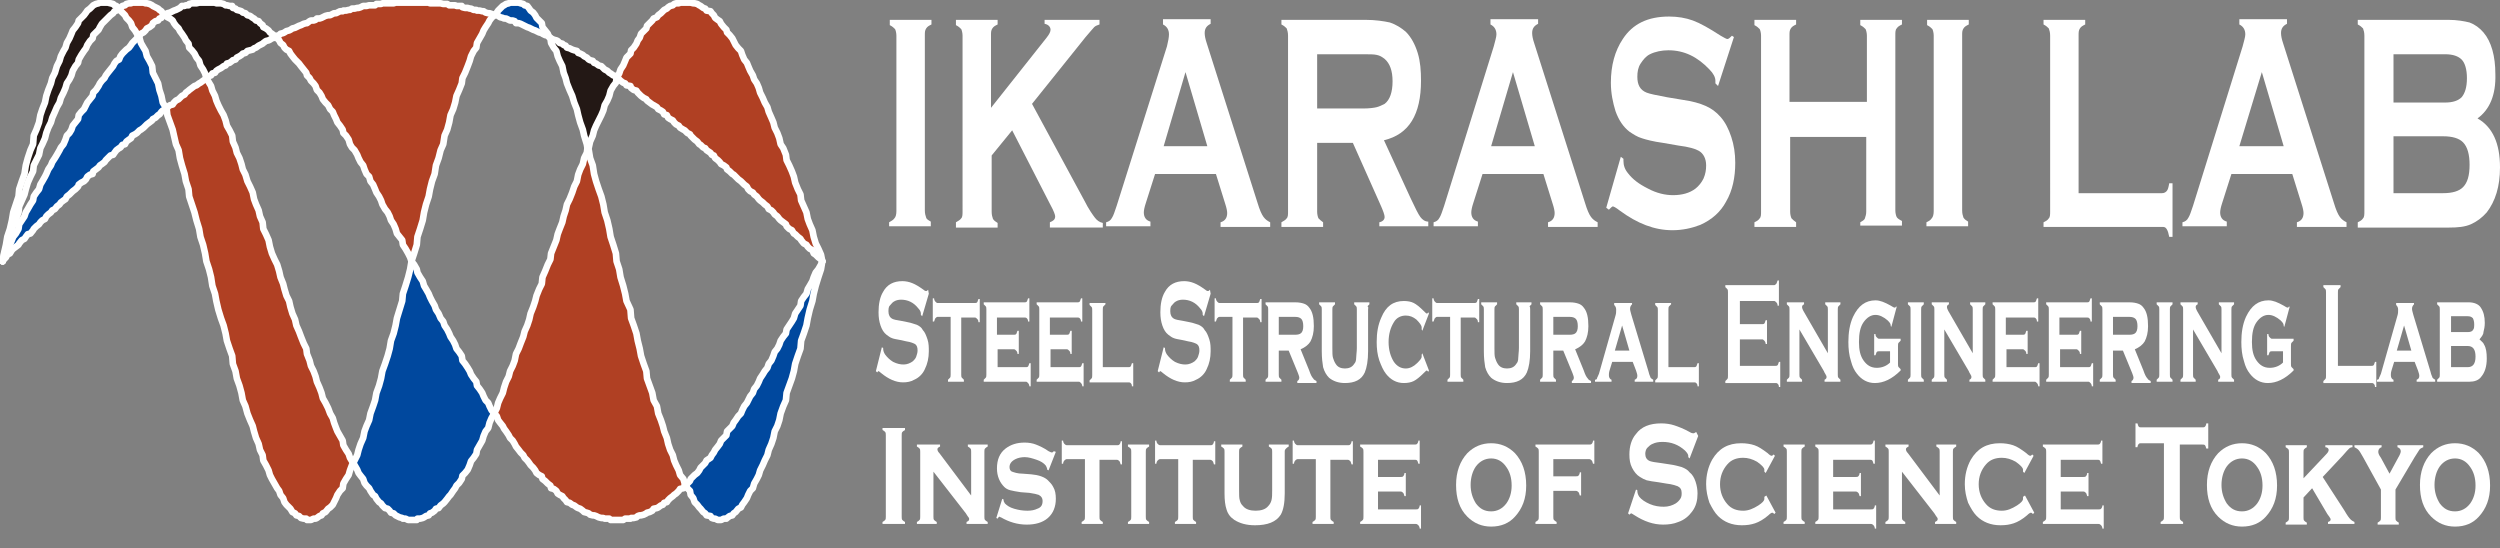 <?xml version="1.0" encoding="utf-8"?>
<!-- Generator: Adobe Illustrator 28.0.0, SVG Export Plug-In . SVG Version: 6.00 Build 0)  -->
<svg version="1.1" id="レイヤー_1" xmlns="http://www.w3.org/2000/svg" xmlns:xlink="http://www.w3.org/1999/xlink" x="0px"
	 y="0px" viewBox="0 0 377.9 82.9" style="enable-background:new 0 0 377.9 82.9;" xml:space="preserve">
<rect x="0" y="0" width="377.9" height="82.9" fill="#808080" stroke="none"/>
<style type="text/css">
	.st0{fill:#231815;}
	.st1{fill:#B04023;}
	.st2{fill:#00489E;}
	.st3{fill:none;stroke:#FFFFFF;stroke-linecap:round;stroke-linejoin:round;stroke-miterlimit:10;}
	.st4{fill:#FFFFFF;}
</style>
<g>
	<polygon class="st0" points="0.6,38.5 0.4,39.5 0.6,38.3 0.9,37 1.1,35.8 1.5,34.6 1.8,33.3 2,32.1 2.4,30.9 2.9,28.6 3.3,27.4 
		3.7,26.3 3.9,25 4.2,23.9 4.6,22.7 5,21.8 5.1,20.5 5.5,19.6 5.9,18.5 6.1,17.4 6.4,16.5 6.8,15.5 7,14.5 7.3,13.6 7.7,12.6 
		7.9,11.8 8.3,11 8.6,10 9,9.2 9.2,8.5 9.6,7.7 9.9,7.2 10.1,6.5 10.5,5.8 10.8,5.1 11,4.6 11.4,4.1 11.8,3.5 11.9,3.1 12.3,2.7 
		12.7,2.3 13,1.9 13.2,1.6 13.6,1.3 14,0.9 14.1,0.8 14.5,0.6 14.9,0.5 15.1,0.4 15.4,0.4 15.8,0.4 16,0.4 16.3,0.4 16.7,0.5 
		17.1,0.6 17.3,0.8 17.6,0.9 18,1.3 18,1.3 18,1.3 17.6,1.6 17.3,1.7 17.1,2 16.7,2.3 16.3,2.7 16,3 15.8,3.2 15.4,3.6 15.1,4.1 
		14.9,4.5 14.5,4.9 14.1,5.3 14,5.8 13.6,6.2 13.2,6.8 13,7.3 12.7,7.7 12.3,8.3 11.9,9 11.8,9.5 11.4,10 11,10.7 10.8,11.4 
		10.5,12 10.1,12.6 9.9,13.3 9.6,14 9.2,14.8 9,15.5 8.6,16.2 8.3,16.9 7.9,17.8 7.7,18.5 7.3,19.3 7,20.1 6.8,20.9 6.4,21.8 
		6.1,22.4 5.9,23.4 5.5,24.2 5.1,25 5,25.9 4.6,26.7 4.2,27.6 3.9,28.6 3.7,29.4 3.3,30.3 2.9,31.2 2.8,32.1 2.4,33.1 2,33.9 
		1.8,34.8 1.5,35.8 1.1,36.8 0.9,37.6 	"/>
	<polygon class="st1" points="21.1,5.4 20.9,5.6 20.7,5.1 20.4,4.6 20,4.1 19.8,3.5 19.5,3.1 19.1,2.7 18.9,2.3 18.5,1.9 18.2,1.6 
		18,1.3 18.2,1.2 18.5,0.9 18.9,0.8 19.1,0.6 19.5,0.5 19.8,0.5 20,0.4 20.4,0.4 20.7,0.4 21.1,0.4 21.3,0.4 21.7,0.4 22,0.5 
		22.2,0.5 22.6,0.6 23,0.8 23.1,0.9 23.5,1.1 23.9,1.3 24.1,1.5 24.4,1.7 24.6,2 25.2,2.3 24.6,2.4 24.4,2.7 24.1,2.8 23.9,3.1 
		23.5,3.2 23.1,3.5 23,3.8 22.6,4.1 22.2,4.3 22,4.6 21.7,4.9 21.3,5.1 	"/>
	<polygon class="st2" points="24.6,15.5 25.2,16.5 24.6,16.7 24.4,16.9 24.1,17.3 23.9,17.4 23.5,17.8 23.1,18 23,18.2 22.6,18.5 
		22.2,18.8 22,19 21.7,19.3 21.3,19.6 21.1,19.7 20.7,20.1 20.4,20.3 20,20.5 19.8,20.9 19.1,21.4 18.9,21.8 18.5,21.9 18.2,22.3 
		18,22.4 17.6,22.7 17.3,23.1 17.1,23.4 16.7,23.5 16.3,23.9 16,24.2 15.8,24.5 15.4,24.8 15.1,25 14.9,25.3 14.5,25.6 14.1,25.9 
		14,26.3 13.6,26.4 13.2,26.7 13,27.1 12.7,27.4 12.3,27.6 11.8,28.2 11.4,28.6 11,28.9 10.8,29.1 10.5,29.4 10.1,29.7 9.9,30.1 
		9.6,30.3 9.2,30.6 9,30.9 8.6,31.2 8.3,31.6 7.9,31.8 7.7,32.1 7.3,32.4 7,32.7 6.8,33.1 6.4,33.3 6.1,33.6 5.9,33.9 5.5,34.2 
		5.1,34.6 5,34.8 4.6,35.3 4.2,35.4 3.9,35.8 3.7,36.1 3.3,36.3 2.9,36.8 2.8,37 2.4,37.3 2,37.6 1.8,37.8 1.5,38.3 0.9,38.9 
		0.6,39.2 0.4,39.5 0.6,38.9 0.9,38.3 1.1,37.6 1.5,37 1.8,36.3 2,35.8 2.4,35.3 2.8,34.6 2.9,33.9 3.3,33.3 3.7,32.7 3.9,32.1 
		4.2,31.6 4.6,30.9 5,30.3 5.1,29.7 5.5,29.1 5.9,28.6 6.1,27.9 6.4,27.4 6.8,26.7 7,26.3 7.3,25.6 7.7,25 7.9,24.5 8.3,23.9 
		8.6,23.4 9,22.7 9.2,22.3 9.6,21.8 9.9,21.1 10.1,20.5 10.5,20.1 10.8,19.6 11,19 11.4,18.5 11.8,18 11.9,17.4 12.3,16.9 
		12.7,16.5 13,15.9 13.2,15.5 13.6,15 14,14.5 14.1,14 14.5,13.6 14.9,13 15.1,12.6 15.4,12.2 15.8,11.8 16,11.4 16.3,11 16.7,10.5 
		17.1,10 17.3,9.6 17.6,9.2 18,9 18.2,8.5 18.5,8.1 18.9,7.7 19.1,7.5 19.5,7.2 19.8,6.8 20,6.5 20.4,6.1 20.7,5.8 20.9,5.6 
		21.1,5.8 21.3,6.5 21.7,7.2 22,7.7 22.2,8.5 22.6,9.2 23,10 23.1,11 23.5,11.8 23.9,12.6 24.1,13.6 24.4,14.5 	"/>
	<polygon class="st0" points="31.6,11.5 31.2,11.8 31,11.1 30.7,10.5 30.3,9.9 30.1,9.2 29.7,8.7 29.4,8.1 29,7.6 28.6,7.2 
		28.5,6.6 28.1,6.1 27.9,5.7 27.5,5.1 27.2,4.7 27,4.3 26.6,3.9 26.3,3.5 26.1,3.1 25.7,2.8 25.3,2.6 25.2,2.3 25.3,2 25.7,1.9 
		26.1,1.7 26.3,1.6 26.6,1.5 27,1.3 27.2,1.2 27.5,0.9 27.9,0.9 28.1,0.8 28.5,0.8 29,0.5 29.4,0.5 29.7,0.5 30.1,0.4 30.3,0.4 
		30.7,0.4 31,0.4 31.6,0.4 31.9,0.4 32.1,0.4 32.5,0.4 32.7,0.5 33,0.5 33.4,0.5 33.8,0.6 34.1,0.8 34.3,0.8 34.7,0.9 35.1,0.9 
		35.2,1.2 35.6,1.3 35.8,1.5 36.2,1.6 36.5,1.7 36.7,1.9 37.1,2 37.4,2.3 37.8,2.4 38.2,2.7 38.4,2.8 38.7,3.1 39.1,3.2 39.3,3.5 
		39.8,4.1 40.2,4.3 40.6,4.6 40.8,4.9 41.1,5.1 41.5,5.4 41.7,5.6 41.5,5.7 41.1,5.8 40.8,6 40.6,6.1 40.2,6.2 39.8,6.5 39.7,6.6 
		39.3,6.8 39.1,6.9 38.7,7.2 38.4,7.3 38.2,7.5 37.8,7.6 37.4,7.7 37.1,8 36.7,8.1 36.5,8.3 36.2,8.5 35.8,8.7 35.6,9 35.2,9.1 
		35.1,9.2 34.7,9.5 34.3,9.6 34.1,9.9 33.8,10 33.4,10.3 33,10.5 32.7,10.7 32.5,11 32.1,11.1 31.9,11.4 	"/>
	<polygon class="st1" points="53.2,69.7 53.4,70 53.2,70.3 52.9,71.1 52.7,71.8 52.3,72.4 51.9,73.1 51.8,73.8 51.4,74.2 51,74.8 
		50.8,75.3 50.5,75.9 50.3,76.3 49.9,76.7 49.6,76.9 49.2,77.4 48.8,77.6 48.6,77.9 48.3,78 47.9,78.3 47.7,78.4 47.4,78.4 47,78.6 
		46.8,78.6 46.4,78.6 46.3,78.4 45.9,78.4 45.5,78.3 45.2,78 44.8,77.9 44.6,77.6 44.2,77.4 43.9,76.9 43.7,76.7 43.3,76.3 43,75.9 
		42.8,75.3 42.4,74.8 42.2,74.2 41.9,73.8 41.5,73.1 41.1,72.4 40.8,71.8 40.6,71.1 40.2,70.3 39.8,69.6 39.7,68.8 39.3,68 
		39.1,67.1 38.7,66.2 38.4,65.2 38.2,64.4 37.8,63.5 37.4,62.5 37.1,61.4 36.7,60.5 36.5,59.4 36.2,58.3 35.8,57.2 35.6,56.1 
		35.2,55 35.1,53.8 34.7,52.7 34.3,51.5 34.1,50.4 33.8,49.2 33.4,48.1 33,46.8 32.7,45.5 32.5,44.4 32.1,43.2 31.9,41.9 31.6,40.7 
		31.2,39.5 31,38.3 30.7,37 30.3,35.8 30.1,34.6 29.7,33.3 29.4,32.1 29,30.9 28.5,28.6 28.1,27.4 27.9,26.3 27.5,25 27.2,23.9 
		27,22.7 26.6,21.8 26.3,20.5 26.1,19.6 25.7,18.5 25.3,17.4 25.2,16.5 25.3,16.2 25.7,15.9 26.1,15.8 26.3,15.5 26.6,15.2 27,15 
		27.2,14.8 27.5,14.5 27.9,14.3 28.1,14 28.5,13.7 28.6,13.6 29,13.3 29.4,13 29.7,12.9 30.1,12.6 30.3,12.5 30.7,12.2 31,12 
		31.2,11.8 31.6,12.5 31.9,13 32.1,13.7 32.5,14.5 32.7,15.2 33,15.9 33.4,16.7 33.8,17.4 34.1,18.2 34.3,19 34.7,19.7 35.1,20.5 
		35.2,21.4 35.6,22.3 35.8,23.1 36.2,23.9 36.5,24.8 36.7,25.6 37.1,26.4 37.4,27.4 37.8,28.2 38.2,29.1 38.4,30.1 38.7,30.9 
		39.1,31.8 39.3,32.7 39.7,33.6 39.8,34.6 40.2,35.4 40.6,36.3 40.8,37.3 41.1,38.3 41.5,39.2 41.9,40 42.2,41 42.4,41.9 42.8,42.9 
		43,43.7 43.3,44.7 43.7,45.5 43.9,46.4 44.2,47.4 44.6,48.3 44.8,49.2 45.2,50.1 45.5,50.9 45.9,51.9 46.3,52.7 46.4,53.5 
		46.8,54.5 47,55.3 47.4,56.1 47.7,56.9 47.9,57.7 48.3,58.6 48.6,59.4 48.8,60.2 49.2,60.9 49.6,61.7 49.9,62.5 50.3,63.2 
		50.5,63.9 50.8,64.7 51,65.2 51.4,65.9 51.8,66.6 51.9,67.3 52.3,68 52.7,68.6 52.9,69.2 	"/>
	<polygon class="st2" points="74.3,62 74.7,62.5 74.3,63.2 74,63.9 73.8,64.7 73.4,65.2 73.1,65.9 72.9,66.6 72.5,67.3 72.1,68 
		72,68.6 71.6,69.2 71.2,69.7 71,70.3 70.7,71 70.3,71.5 69.9,71.9 69.8,72.4 69.4,73 69,73.4 68.8,73.8 68.5,74.2 68.1,74.8 
		67.9,75 67.6,75.4 67.2,75.9 67,76.1 66.6,76.4 66.3,76.8 65.9,76.9 65.7,77.2 65.3,77.5 65,77.6 64.8,77.9 64.4,78 64.1,78.2 
		63.9,78.3 63.5,78.4 63.1,78.4 63,78.6 62.6,78.6 62.2,78.6 62,78.6 61.7,78.6 61.3,78.4 60.9,78.4 60.8,78.3 60.4,78.2 60,78 
		59.8,77.9 59.5,77.6 59.1,77.5 58.9,77.2 58.6,76.9 58.2,76.8 57.8,76.4 57.6,76.1 57.3,75.9 56.9,75.4 56.7,75 56.4,74.8 56,74.2 
		55.8,73.8 55.4,73.4 55.1,73 54.9,72.4 54.5,71.9 54.2,71.5 54,71 53.6,70.3 53.4,70 53.6,69.6 54,68.8 54.2,68 54.5,67.1 
		54.9,66.2 55.1,65.2 55.4,64.4 55.8,63.5 56,62.5 56.4,61.4 56.7,60.5 56.9,59.4 57.3,58.3 57.6,57.2 57.8,56.1 58.2,55 58.6,53.8 
		58.9,52.7 59.1,51.5 59.5,50.4 59.8,49.2 60,48.1 60.4,46.8 60.8,45.5 60.9,44.4 61.3,43.2 61.7,41.9 62,40.7 62.2,39.5 62.6,40 
		63,40.7 63.1,41.2 63.5,41.9 63.9,42.5 64.1,43.2 64.4,43.7 64.8,44.4 65.3,45.5 65.7,46.2 65.9,46.8 66.3,47.4 66.6,48.1 67,48.6 
		67.2,49.2 67.6,49.8 67.9,50.4 68.1,50.9 68.5,51.5 68.8,52.1 69,52.7 69.4,53.2 69.8,53.8 69.9,54.5 70.3,55 70.7,55.6 71,56.1 
		71.2,56.6 71.6,57.2 72,57.7 72.1,58.3 72.5,58.8 72.9,59.4 73.1,59.9 73.4,60.5 73.8,60.9 74,61.4 	"/>
	<polygon class="st1" points="62.6,38.3 62.2,39.5 62,38.9 61.7,38.3 61.3,37.6 60.9,37 60.8,36.3 60.4,35.8 60,35.3 59.8,34.6 
		59.5,33.9 59.1,33.3 58.9,32.7 58.6,32.1 58.2,31.6 57.8,30.9 57.6,30.3 57.3,29.7 56.9,29.1 56.7,28.6 56.4,27.9 56,27.4 
		55.8,26.7 55.4,26.3 55.1,25.6 54.9,25 54.5,24.5 54.2,23.9 54,23.4 53.6,22.7 53.2,22.3 52.9,21.8 52.7,21.1 52.3,20.5 51.9,20.1 
		51.8,19.6 51.4,19 51,18.5 50.8,18 50.5,17.4 50.3,16.9 49.9,16.5 49.6,15.9 49.2,15.5 48.8,15 48.6,14.5 48.3,14 47.9,13.6 
		47.7,13 47.4,12.6 47,12.2 46.8,11.8 46.4,11.4 46.3,11 45.9,10.5 45.5,10 45.2,9.6 44.8,9.2 44.6,9 43.9,8.1 43.7,7.7 43.3,7.5 
		43,7.2 42.8,6.8 42.4,6.5 42.2,6.1 41.9,5.8 41.7,5.6 41.9,5.4 42.2,5.3 42.4,5.1 42.8,5 43,4.9 43.3,4.7 43.7,4.6 43.9,4.5 
		44.2,4.3 44.6,4.2 44.8,4.1 45.2,3.9 45.5,3.8 45.9,3.6 46.3,3.5 46.8,3.2 47,3.1 47.4,3.1 47.7,3 47.9,2.8 48.3,2.8 48.6,2.7 
		48.8,2.6 49.2,2.4 49.6,2.3 49.9,2.3 50.3,2.1 50.5,2 50.8,2 51,1.9 51.4,1.7 51.8,1.7 51.9,1.6 52.3,1.6 52.7,1.5 52.9,1.5 
		53.2,1.3 53.6,1.3 54,1.2 54.2,1.2 54.5,1.1 54.9,0.9 55.1,0.9 55.4,0.9 55.8,0.8 56,0.8 56.4,0.8 56.7,0.8 56.9,0.6 57.3,0.6 
		57.6,0.6 57.8,0.5 58.2,0.5 58.6,0.5 58.9,0.5 59.1,0.5 59.5,0.5 59.8,0.4 60,0.4 60.4,0.4 60.8,0.4 60.9,0.4 61.3,0.4 61.7,0.4 
		63,0.4 63.1,0.4 63.5,0.4 63.9,0.4 64.1,0.4 64.4,0.4 64.8,0.4 65,0.5 65.3,0.5 65.7,0.5 65.9,0.5 66.3,0.5 66.6,0.5 67,0.6 
		67.6,0.6 67.9,0.8 68.1,0.8 68.5,0.8 68.8,0.8 69,0.9 69.4,0.9 69.8,0.9 69.9,1.1 70.3,1.2 70.7,1.2 71,1.3 71.2,1.3 71.6,1.5 
		72,1.5 72.1,1.6 72.5,1.6 72.9,1.7 73.1,1.7 73.4,1.9 73.8,2 74,2 74.3,2.1 74.7,2.3 74.3,2.7 74,3.1 73.8,3.5 73.4,4.1 73.1,4.6 
		72.9,5.1 72.5,5.8 72.1,6.5 72,7.2 71.6,7.7 71.2,8.5 71,9.2 70.7,10 70.3,11 69.9,11.8 69.8,12.6 69.4,13.6 69,14.5 68.8,15.5 
		68.5,16.5 68.1,17.4 67.9,18.5 67.6,19.6 67.2,20.5 67,21.8 66.6,22.7 66.3,23.9 65.9,25 65.7,26.3 65.3,27.4 65,28.6 64.8,29.7 
		64.4,30.9 64.1,32.1 63.9,33.3 63.5,34.6 63.1,35.8 63,37 	"/>
	<polygon class="st2" points="75.1,2.3 74.7,2.3 75.1,1.9 75.3,1.6 75.6,1.3 76,0.9 76.2,0.8 76.5,0.6 76.9,0.5 77.1,0.4 77.5,0.4 
		77.8,0.4 78,0.4 78.4,0.4 78.7,0.5 79.1,0.6 79.3,0.8 79.7,0.9 80,1.3 80.2,1.6 80.6,1.9 80.9,2.3 81.1,2.7 81.5,3.1 81.9,3.5 
		82,4.1 82.4,4.6 82.8,5.1 83,5.6 82.8,5.4 82.4,5.3 82,5.1 81.9,5 81.5,4.9 81.1,4.7 80.9,4.6 80.6,4.5 80.2,4.3 80,4.2 79.7,4.1 
		79.3,3.9 79.1,3.8 78.7,3.6 78.4,3.5 77.8,3.2 77.5,3.1 77.1,3.1 76.9,3 76.5,2.8 76.2,2.8 76,2.7 75.6,2.6 75.3,2.4 	"/>
	<polygon class="st0" points="89,22.3 88.8,22.4 88.7,21.8 88.3,20.5 88.1,19.6 87.7,18.5 87.4,17.4 87.2,16.5 86.8,15.5 86.5,14.5 
		86.1,13.6 85.7,12.6 85.5,11.8 85.2,11 85,10 84.6,9.2 84.3,8.5 84.1,7.7 83.7,7.2 83.3,6.5 83.2,5.8 83,5.6 83.2,5.7 83.3,5.8 
		83.7,6 84.1,6.1 84.3,6.2 84.6,6.5 85,6.6 85.2,6.8 85.5,6.9 85.7,7.2 86.1,7.3 86.5,7.5 86.8,7.6 87.2,7.7 87.4,8 87.7,8.1 
		88.1,8.3 88.3,8.5 88.7,8.7 89,9 89.2,9.1 89.6,9.2 89.8,9.5 90.1,9.6 90.5,9.9 90.9,10 91.2,10.3 91.4,10.5 91.8,10.7 92.1,11 
		92.3,11.1 92.7,11.4 93.1,11.5 93.2,11.8 93.1,12.5 92.7,13 92.3,13.7 92.1,14.5 91.8,15.2 91.4,15.9 91.2,16.7 90.9,17.4 
		90.5,18.2 90.1,19 89.8,19.7 89.6,20.5 89.2,21.4 	"/>
	<polygon class="st1" points="103.5,73.1 103.7,73.3 103.5,73.4 103.3,73.8 102.6,74.2 102.2,74.6 101.9,74.8 101.7,75 101.3,75.3 
		101,75.6 100.8,75.9 100.4,76 100.2,76.3 99.9,76.4 99.5,76.7 99.3,76.8 98.8,76.9 98.6,77.2 98.2,77.4 97.8,77.5 97.7,77.6 
		97.3,77.8 96.9,77.9 96.7,77.9 96.4,78 96.2,78.2 95.8,78.3 95.4,78.3 95.3,78.4 94.7,78.4 94.5,78.4 94.2,78.6 93.8,78.6 
		93.6,78.6 93.1,78.6 92.7,78.6 92.3,78.6 92.1,78.4 91.8,78.4 91.4,78.4 91.2,78.3 90.9,78.3 90.5,78.2 90.1,78 89.8,77.9 
		89.6,77.9 89.2,77.8 89,77.6 88.7,77.5 88.3,77.4 88.1,77.2 87.7,76.9 87.4,76.8 87.2,76.7 86.8,76.4 86.5,76.3 86.1,76 85.7,75.9 
		85.5,75.6 85.2,75.3 85,75 84.6,74.8 84.3,74.6 84.1,74.2 83.7,73.9 83.3,73.8 83.2,73.4 82.4,72.7 82,72.4 81.9,72 81.5,71.8 
		81.1,71.5 80.9,71.1 80.6,70.7 80.2,70.3 80,70 79.7,69.6 79.3,69.2 79.1,68.8 78.7,68.4 78.4,68 78,67.5 77.8,67.1 77.5,66.6 
		77.1,66.2 76.9,65.8 76.5,65.2 76.2,64.8 76,64.4 75.6,63.9 75.3,63.5 75.1,62.9 74.7,62.5 75.1,61.7 75.3,60.9 75.6,60.2 76,59.4 
		76.2,58.6 76.5,57.7 76.9,56.9 77.1,56.1 77.5,55.3 77.8,54.5 78,53.5 78.4,52.7 78.7,51.9 79.1,50.9 79.3,50.1 79.7,49.2 80,48.3 
		80.2,47.4 80.6,46.4 80.9,45.5 81.1,44.7 81.5,43.7 81.9,42.9 82,41.9 82.4,41 82.8,40 83.2,39.2 83.3,38.3 83.7,37.3 84.1,36.3 
		84.3,35.4 84.6,34.6 85,33.6 85.2,32.7 85.5,31.8 85.7,30.9 86.1,30.1 86.5,29.1 86.8,28.2 87.2,27.4 87.4,26.4 87.7,25.6 
		88.1,24.8 88.3,23.9 88.7,23.1 88.8,22.4 89,22.7 89.2,23.9 89.6,25 89.8,26.3 90.1,27.4 90.5,28.6 90.9,29.7 91.2,30.9 91.4,32.1 
		91.8,33.3 92.1,34.6 92.3,35.8 92.7,37 93.1,38.3 93.2,39.5 93.6,40.7 93.8,41.9 94.2,43.2 94.5,44.4 94.7,45.5 95.3,46.8 
		95.4,48.1 95.8,49.2 96.2,50.4 96.4,51.5 96.7,52.7 96.9,53.8 97.3,55 97.7,56.1 97.8,57.2 98.2,58.3 98.6,59.4 98.8,60.5 
		99.3,61.4 99.5,62.5 99.9,63.5 100.2,64.4 100.4,65.2 100.8,66.2 101,67.1 101.3,68 101.7,68.8 101.9,69.6 102.2,70.3 102.6,71.1 
		102.8,71.8 103.3,72.4 	"/>
	<polygon class="st2" points="124.3,39.5 124.1,40.7 123.7,41.9 123.3,43.2 123,44.4 122.8,45.5 122.4,46.8 122.1,48.1 121.9,49.2 
		121.5,50.4 121.1,51.5 121,52.7 120.6,53.8 120.2,55 120,56.1 119.7,57.2 119.3,58.3 118.8,60.5 118.4,61.4 118,62.5 117.8,63.5 
		117.5,64.4 117.1,65.2 116.9,66.2 116.6,67.1 116.2,68 116,68.8 115.6,69.6 115.3,70.3 114.9,71.1 114.7,71.8 114.4,72.4 114,73.1 
		113.8,73.8 113.4,74.2 113.1,74.8 112.9,75.3 112.5,75.9 112.2,76.3 112,76.7 111.6,76.9 111.2,77.4 110.9,77.6 110.7,77.9 
		110.3,78 109.9,78.3 109.8,78.4 109.4,78.4 109,78.6 108.8,78.6 108.5,78.6 108.1,78.4 107.9,78.4 107.6,78.3 107.4,78 106.8,77.9 
		106.6,77.6 106.3,77.4 105.9,76.9 105.7,76.7 105.4,76.3 105,75.9 104.8,75.3 104.4,74.8 104.3,74.2 103.9,73.8 103.7,73.3 
		103.9,73.1 104.3,72.7 104.4,72.4 104.8,72 105,71.8 105.4,71.5 105.7,71.1 105.9,70.7 106.3,70.3 106.6,70 106.8,69.6 107.4,69.2 
		107.6,68.8 107.9,68.4 108.1,68 108.5,67.5 108.8,67.1 109,66.6 109.4,66.2 109.8,65.8 109.9,65.2 110.3,64.8 110.7,64.4 
		110.9,63.9 111.2,63.5 111.6,62.9 112,62.5 112.2,62 112.5,61.4 112.9,60.9 113.1,60.5 113.4,59.9 113.8,59.4 114,58.8 114.4,58.3 
		114.7,57.7 114.9,57.2 115.3,56.6 115.6,56.1 116,55.6 116.2,55 116.6,54.5 116.9,53.8 117.1,53.2 117.5,52.7 117.8,52.1 118,51.5 
		118.4,50.9 118.8,50.4 118.9,49.8 119.3,49.2 119.7,48.6 120,48.1 120.2,47.4 120.6,46.8 121,46.2 121.1,45.5 121.5,44.9 
		121.9,44.4 122.1,43.7 122.4,43.2 122.8,42.5 123,41.9 123.3,41.2 123.7,40.7 124.1,40 	"/>
	<polygon class="st1" points="93.6,12 93.2,11.8 93.6,11.1 93.8,10.5 94.2,9.9 94.5,9.2 94.7,8.7 95.3,8.1 95.4,7.6 95.8,7.2 
		96.2,6.6 96.4,6.1 96.7,5.7 96.9,5.1 97.3,4.7 97.7,4.3 97.8,3.9 98.2,3.5 98.6,3.1 98.8,2.8 99.3,2.6 99.5,2.3 99.9,2 100.2,1.7 
		100.4,1.5 100.8,1.3 101,1.1 101.3,0.9 101.7,0.8 101.9,0.6 102.2,0.5 102.6,0.5 102.8,0.4 103.3,0.4 103.5,0.4 103.9,0.4 
		104.3,0.4 104.4,0.4 104.8,0.5 105,0.5 105.4,0.6 105.7,0.8 105.9,0.9 106.3,1.2 106.6,1.3 106.8,1.6 107.4,1.7 107.6,2 107.9,2.3 
		108.1,2.7 108.5,3 108.8,3.2 109,3.6 109.4,4.1 109.8,4.5 109.9,4.9 110.3,5.3 110.7,5.8 110.9,6.2 111.2,6.8 111.6,7.3 112,7.7 
		112.2,8.3 112.5,9 112.9,9.5 113.1,10 113.4,10.7 113.8,11.4 114,12 114.4,12.6 114.7,13.3 114.9,14 115.3,14.8 115.6,15.5 
		116,16.2 116.2,16.9 116.6,17.8 116.9,18.5 117.1,19.3 117.8,20.9 118,21.8 118.4,22.4 118.8,23.4 118.9,24.2 119.3,25 119.7,25.9 
		120,26.7 120.2,27.6 120.6,28.6 121,29.4 121.1,30.3 121.5,31.2 121.9,32.1 122.1,33.1 122.4,33.9 122.8,34.8 123,35.8 123.3,36.8 
		123.7,37.6 124.1,38.5 124.3,39.5 124.1,39.2 123.7,38.9 123.3,38.5 123,38.3 122.8,37.8 122.4,37.6 122.1,37.3 121.9,37 
		121.5,36.8 121.1,36.3 121,36.1 120.6,35.8 120.2,35.4 120,35.3 119.7,34.8 119.3,34.6 118.9,34.2 118.8,33.9 118.4,33.6 118,33.3 
		117.8,33.1 117.5,32.7 117.1,32.4 116.9,32.1 116.6,31.8 116.2,31.6 116,31.2 115.6,30.9 115.3,30.6 114.9,30.3 114.7,30.1 
		114.4,29.7 114,29.4 113.8,29.1 113.4,28.9 113.1,28.6 112.2,27.6 112,27.4 111.6,27.1 111.2,26.7 110.9,26.4 110.7,26.3 
		110.3,25.9 109.9,25.6 109.8,25.3 109.4,25 109,24.8 108.8,24.5 108.5,24.2 108.1,23.9 107.9,23.5 107.6,23.4 107.4,23.1 
		106.8,22.7 106.6,22.4 106.3,22.3 105.9,21.9 105.7,21.8 105.4,21.4 104.8,20.9 104.4,20.5 104.3,20.3 103.9,20.1 103.5,19.7 
		103.3,19.6 102.8,19.3 102.6,19 102.2,18.8 101.9,18.5 101.7,18.2 101.3,18 101,17.8 100.8,17.4 100.4,17.3 100.2,16.9 99.9,16.7 
		99.5,16.5 99.3,16.2 98.8,15.9 98.6,15.8 98.2,15.5 97.8,15.2 97.7,15 97.3,14.8 96.9,14.5 96.7,14.3 96.4,14 96.2,13.7 95.8,13.6 
		95.4,13.3 95.3,13 94.7,12.9 94.5,12.6 94.2,12.5 93.8,12.2 	"/>
	<g>
		<polyline class="st3" points="124.3,39.5 124.1,39.2 123.7,38.9 123.3,38.5 123,38.3 122.8,37.8 122.4,37.6 122.1,37.3 121.9,37 
			121.5,36.8 121.1,36.3 121,36.1 120.6,35.8 120.2,35.4 120,35.3 119.7,34.8 119.3,34.6 118.9,34.2 118.8,33.9 118.4,33.6 
			118,33.3 117.8,33.1 117.5,32.7 117.1,32.4 116.9,32.1 116.6,31.8 116.2,31.6 116,31.2 115.6,30.9 115.3,30.6 114.9,30.3 
			114.7,30.1 114.4,29.7 114,29.4 113.8,29.1 113.4,28.9 113.1,28.6 112.9,28.2 112.5,27.9 112.2,27.6 112,27.4 111.6,27.1 
			111.2,26.7 110.9,26.4 110.7,26.3 110.3,25.9 109.9,25.6 109.8,25.3 109.4,25 109,24.8 108.8,24.5 108.5,24.2 108.1,23.9 
			107.9,23.5 107.6,23.4 107.4,23.1 106.8,22.7 106.6,22.4 106.3,22.3 105.9,21.9 105.7,21.8 105.4,21.4 105,21.1 104.8,20.9 
			104.4,20.5 104.3,20.3 103.9,20.1 103.5,19.7 103.3,19.6 102.8,19.3 102.6,19 102.2,18.8 101.9,18.5 101.7,18.2 101.3,18 
			101,17.8 100.8,17.4 100.4,17.3 100.2,16.9 99.9,16.7 99.5,16.5 99.3,16.2 98.8,15.9 98.6,15.8 98.2,15.5 97.8,15.2 97.7,15 
			97.3,14.8 96.9,14.5 96.7,14.3 96.4,14 96.2,13.7 95.8,13.6 95.4,13.3 95.3,13 94.7,12.9 94.5,12.6 94.2,12.5 93.8,12.2 93.6,12 
			93.2,11.8 93.1,11.5 92.7,11.4 92.3,11.1 92.1,11 91.8,10.7 91.4,10.5 91.2,10.3 90.9,10 90.5,9.9 90.1,9.6 89.8,9.5 89.6,9.2 
			89.2,9.1 89,9 88.7,8.7 88.3,8.5 88.1,8.3 87.7,8.1 87.4,8 87.2,7.7 86.8,7.6 86.5,7.5 86.1,7.3 85.7,7.2 85.5,6.9 85.2,6.8 
			85,6.6 84.6,6.5 84.3,6.2 84.1,6.1 83.7,6 83.3,5.8 83.2,5.7 83,5.6 82.8,5.4 82.4,5.3 82,5.1 81.9,5 81.5,4.9 81.1,4.7 80.9,4.6 
			80.6,4.5 80.2,4.3 80,4.2 79.7,4.1 79.3,3.9 79.1,3.8 78.7,3.6 78.4,3.5 78,3.5 77.8,3.2 77.5,3.1 77.1,3.1 76.9,3 76.5,2.8 
			76.2,2.8 76,2.7 75.6,2.6 75.3,2.4 75.1,2.3 74.7,2.3 74.3,2.1 74,2 73.8,2 73.4,1.9 73.1,1.7 72.9,1.7 72.5,1.6 72.1,1.6 72,1.5 
			71.6,1.5 71.2,1.3 71,1.3 70.7,1.2 70.3,1.2 69.9,1.1 69.8,0.9 69.4,0.9 69,0.9 68.8,0.8 68.5,0.8 68.1,0.8 67.9,0.8 67.6,0.6 
			67.2,0.6 67,0.6 66.6,0.5 66.3,0.5 65.9,0.5 65.7,0.5 65.3,0.5 65,0.5 64.8,0.4 64.4,0.4 64.1,0.4 63.9,0.4 63.5,0.4 63.1,0.4 
			63,0.4 62.6,0.4 62.2,0.4 62,0.4 61.7,0.4 61.3,0.4 60.9,0.4 60.8,0.4 60.4,0.4 60,0.4 59.8,0.4 59.5,0.5 59.1,0.5 58.9,0.5 
			58.6,0.5 58.2,0.5 57.8,0.5 57.6,0.6 57.3,0.6 56.9,0.6 56.7,0.8 56.4,0.8 56,0.8 55.8,0.8 55.4,0.9 55.1,0.9 54.9,0.9 54.5,1.1 
			54.2,1.2 54,1.2 53.6,1.3 53.2,1.3 52.9,1.5 52.7,1.5 52.3,1.6 51.9,1.6 51.8,1.7 51.4,1.7 51,1.9 50.8,2 50.5,2 50.3,2.1 
			49.9,2.3 49.6,2.3 49.2,2.4 48.8,2.6 48.6,2.7 48.3,2.8 47.9,2.8 47.7,3 47.4,3.1 47,3.1 46.8,3.2 46.4,3.5 46.3,3.5 45.9,3.6 
			45.5,3.8 45.2,3.9 44.8,4.1 44.6,4.2 44.2,4.3 43.9,4.5 43.7,4.6 43.3,4.7 43,4.9 42.8,5 42.4,5.1 42.2,5.3 41.9,5.4 41.7,5.6 
			41.5,5.7 41.1,5.8 40.8,6 40.6,6.1 40.2,6.2 39.8,6.5 39.7,6.6 39.3,6.8 39.1,6.9 38.7,7.2 38.4,7.3 38.2,7.5 37.8,7.6 37.4,7.7 
			37.1,8 36.7,8.1 36.5,8.3 36.2,8.5 35.8,8.7 35.6,9 35.2,9.1 35.1,9.2 34.7,9.5 34.3,9.6 34.1,9.9 33.8,10 33.4,10.3 33,10.5 
			32.7,10.7 32.5,11 32.1,11.1 31.9,11.4 31.6,11.5 31.2,11.8 31,12 30.7,12.2 30.3,12.5 30.1,12.6 29.7,12.9 29.4,13 29,13.3 
			28.6,13.6 28.5,13.7 28.1,14 27.9,14.3 27.5,14.5 27.2,14.8 27,15 26.6,15.2 26.3,15.5 26.1,15.8 25.7,15.9 25.3,16.2 25.2,16.5 
			24.6,16.7 24.4,16.9 24.1,17.3 23.9,17.4 23.5,17.8 23.1,18 23,18.2 22.6,18.5 22.2,18.8 22,19 21.7,19.3 21.3,19.6 21.1,19.7 
			20.7,20.1 20.4,20.3 20,20.5 19.8,20.9 19.5,21.1 19.1,21.4 18.9,21.8 18.5,21.9 18.2,22.3 18,22.4 17.6,22.7 17.3,23.1 
			17.1,23.4 16.7,23.5 16.3,23.9 16,24.2 15.8,24.5 15.4,24.8 15.1,25 14.9,25.3 14.5,25.6 14.1,25.9 14,26.3 13.6,26.4 13.2,26.7 
			13,27.1 12.7,27.4 12.3,27.6 11.9,27.9 11.8,28.2 11.4,28.6 11,28.9 10.8,29.1 10.5,29.4 10.1,29.7 9.9,30.1 9.6,30.3 9.2,30.6 
			9,30.9 8.6,31.2 8.3,31.6 7.9,31.8 7.7,32.1 7.3,32.4 7,32.7 6.8,33.1 6.4,33.3 6.1,33.6 5.9,33.9 5.5,34.2 5.1,34.6 5,34.8 
			4.6,35.3 4.2,35.4 3.9,35.8 3.7,36.1 3.3,36.3 2.9,36.8 2.8,37 2.4,37.3 2,37.6 1.8,37.8 1.5,38.3 1.1,38.5 0.9,38.9 0.6,39.2 
			0.4,39.5 		"/>
		<polyline class="st3" points="0.4,39.5 0.6,38.9 0.9,38.3 1.1,37.6 1.5,37 1.8,36.3 2,35.8 2.4,35.3 2.8,34.6 2.9,33.9 3.3,33.3 
			3.7,32.7 3.9,32.1 4.2,31.6 4.6,30.9 5,30.3 5.1,29.7 5.5,29.1 5.9,28.6 6.1,27.9 6.4,27.4 6.8,26.7 7,26.3 7.3,25.6 7.7,25 
			7.9,24.5 8.3,23.9 8.6,23.4 9,22.7 9.2,22.3 9.6,21.8 9.9,21.1 10.1,20.5 10.5,20.1 10.8,19.6 11,19 11.4,18.5 11.8,18 11.9,17.4 
			12.3,16.9 12.7,16.5 13,15.9 13.2,15.5 13.6,15 14,14.5 14.1,14 14.5,13.6 14.9,13 15.1,12.6 15.4,12.2 15.8,11.8 16,11.4 
			16.3,11 16.7,10.5 17.1,10 17.3,9.6 17.6,9.2 18,9 18.2,8.5 18.5,8.1 18.9,7.7 19.1,7.5 19.5,7.2 19.8,6.8 20,6.5 20.4,6.1 
			20.7,5.8 20.9,5.6 21.1,5.4 21.3,5.1 21.7,4.9 22,4.6 22.2,4.3 22.6,4.1 23,3.8 23.1,3.5 23.5,3.2 23.9,3.1 24.1,2.8 24.4,2.7 
			24.6,2.4 25.2,2.3 25.3,2 25.7,1.9 26.1,1.7 26.3,1.6 26.6,1.5 27,1.3 27.2,1.2 27.5,0.9 27.9,0.9 28.1,0.8 28.5,0.8 28.6,0.6 
			29,0.5 29.4,0.5 29.7,0.5 30.1,0.4 30.3,0.4 30.7,0.4 31,0.4 31.2,0.4 31.6,0.4 31.9,0.4 32.1,0.4 32.5,0.4 32.7,0.5 33,0.5 
			33.4,0.5 33.8,0.6 34.1,0.8 34.3,0.8 34.7,0.9 35.1,0.9 35.2,1.2 35.6,1.3 35.8,1.5 36.2,1.6 36.5,1.7 36.7,1.9 37.1,2 37.4,2.3 
			37.8,2.4 38.2,2.7 38.4,2.8 38.7,3.1 39.1,3.2 39.3,3.5 39.7,3.8 39.8,4.1 40.2,4.3 40.6,4.6 40.8,4.9 41.1,5.1 41.5,5.4 
			41.7,5.6 41.9,5.8 42.2,6.1 42.4,6.5 42.8,6.8 43,7.2 43.3,7.5 43.7,7.7 43.9,8.1 44.2,8.5 44.6,9 44.8,9.2 45.2,9.6 45.5,10 
			45.9,10.5 46.3,11 46.4,11.4 46.8,11.8 47,12.2 47.4,12.6 47.7,13 47.9,13.6 48.3,14 48.6,14.5 48.8,15 49.2,15.5 49.6,15.9 
			49.9,16.5 50.3,16.9 50.5,17.4 50.8,18 51,18.5 51.4,19 51.8,19.6 51.9,20.1 52.3,20.5 52.7,21.1 52.9,21.8 53.2,22.3 53.6,22.7 
			54,23.4 54.2,23.9 54.5,24.5 54.9,25 55.1,25.6 55.4,26.3 55.8,26.7 56,27.4 56.4,27.9 56.7,28.6 56.9,29.1 57.3,29.7 57.6,30.3 
			57.8,30.9 58.2,31.6 58.6,32.1 58.9,32.7 59.1,33.3 59.5,33.9 59.8,34.6 60,35.3 60.4,35.8 60.8,36.3 60.9,37 61.3,37.6 
			61.7,38.3 62,38.9 62.2,39.5 62.6,40 63,40.7 63.1,41.2 63.5,41.9 63.9,42.5 64.1,43.2 64.4,43.7 64.8,44.4 65,44.9 65.3,45.5 
			65.7,46.2 65.9,46.8 66.3,47.4 66.6,48.1 67,48.6 67.2,49.2 67.6,49.8 67.9,50.4 68.1,50.9 68.5,51.5 68.8,52.1 69,52.7 
			69.4,53.2 69.8,53.8 69.9,54.5 70.3,55 70.7,55.6 71,56.1 71.2,56.6 71.6,57.2 72,57.7 72.1,58.3 72.5,58.8 72.9,59.4 73.1,59.9 
			73.4,60.5 73.8,60.9 74,61.4 74.3,62 74.7,62.5 75.1,62.9 75.3,63.5 75.6,63.9 76,64.4 76.2,64.8 76.5,65.2 76.9,65.8 77.1,66.2 
			77.5,66.6 77.8,67.1 78,67.5 78.4,68 78.7,68.4 79.1,68.8 79.3,69.2 79.7,69.6 80,70 80.2,70.3 80.6,70.7 80.9,71.1 81.1,71.5 
			81.5,71.8 81.9,72 82,72.4 82.4,72.7 82.8,73.1 83.2,73.4 83.3,73.8 83.7,73.9 84.1,74.2 84.3,74.6 84.6,74.8 85,75 85.2,75.3 
			85.5,75.6 85.7,75.9 86.1,76 86.5,76.3 86.8,76.4 87.2,76.7 87.4,76.8 87.7,76.9 88.1,77.2 88.3,77.4 88.7,77.5 89,77.6 
			89.2,77.8 89.6,77.9 89.8,77.9 90.1,78 90.5,78.2 90.9,78.3 91.2,78.3 91.4,78.4 91.8,78.4 92.1,78.4 92.3,78.6 92.7,78.6 
			93.1,78.6 93.2,78.6 93.6,78.6 93.8,78.6 94.2,78.6 94.5,78.4 94.7,78.4 95.3,78.4 95.4,78.3 95.8,78.3 96.2,78.2 96.4,78 
			96.7,77.9 96.9,77.9 97.3,77.8 97.7,77.6 97.8,77.5 98.2,77.4 98.6,77.2 98.8,76.9 99.3,76.8 99.5,76.7 99.9,76.4 100.2,76.3 
			100.4,76 100.8,75.9 101,75.6 101.3,75.3 101.7,75 101.9,74.8 102.2,74.6 102.6,74.2 102.8,73.9 103.3,73.8 103.5,73.4 
			103.7,73.3 103.9,73.1 104.3,72.7 104.4,72.4 104.8,72 105,71.8 105.4,71.5 105.7,71.1 105.9,70.7 106.3,70.3 106.6,70 
			106.8,69.6 107.4,69.2 107.6,68.8 107.9,68.4 108.1,68 108.5,67.5 108.8,67.1 109,66.6 109.4,66.2 109.8,65.8 109.9,65.2 
			110.3,64.8 110.7,64.4 110.9,63.9 111.2,63.5 111.6,62.9 112,62.5 112.2,62 112.5,61.4 112.9,60.9 113.1,60.5 113.4,59.9 
			113.8,59.4 114,58.8 114.4,58.3 114.7,57.7 114.9,57.2 115.3,56.6 115.6,56.1 116,55.6 116.2,55 116.6,54.5 116.9,53.8 
			117.1,53.2 117.5,52.7 117.8,52.1 118,51.5 118.4,50.9 118.8,50.4 118.9,49.8 119.3,49.2 119.7,48.6 120,48.1 120.2,47.4 
			120.6,46.8 121,46.2 121.1,45.5 121.5,44.9 121.9,44.4 122.1,43.7 122.4,43.2 122.8,42.5 123,41.9 123.3,41.2 123.7,40.7 
			124.1,40 124.3,39.5 		"/>
		<polyline class="st3" points="0.4,39.5 0.6,38.5 0.9,37.6 1.1,36.8 1.5,35.8 1.8,34.8 2,33.9 2.4,33.1 2.8,32.1 2.9,31.2 
			3.3,30.3 3.7,29.4 3.9,28.6 4.2,27.6 4.6,26.7 5,25.9 5.1,25 5.5,24.2 5.9,23.4 6.1,22.4 6.4,21.8 6.8,20.9 7,20.1 7.3,19.3 
			7.7,18.5 7.9,17.8 8.3,16.9 8.6,16.2 9,15.5 9.2,14.8 9.6,14 9.9,13.3 10.1,12.6 10.5,12 10.8,11.4 11,10.7 11.4,10 11.8,9.5 
			11.9,9 12.3,8.3 12.7,7.7 13,7.3 13.2,6.8 13.6,6.2 14,5.8 14.1,5.3 14.5,4.9 14.9,4.5 15.1,4.1 15.4,3.6 15.8,3.2 16,3 16.3,2.7 
			16.7,2.3 17.1,2 17.3,1.7 17.6,1.6 18,1.3 18,1.3 18.2,1.2 18.5,0.9 18.9,0.8 19.1,0.6 19.5,0.5 19.8,0.5 20,0.4 20.4,0.4 
			20.7,0.4 21.1,0.4 21.3,0.4 21.7,0.4 22,0.5 22.2,0.5 22.6,0.6 23,0.8 23.1,0.9 23.5,1.1 23.9,1.3 24.1,1.5 24.4,1.7 24.6,2 
			25.2,2.3 25.3,2.6 25.7,2.8 26.1,3.1 26.3,3.5 26.6,3.9 27,4.3 27.2,4.7 27.5,5.1 27.9,5.7 28.1,6.1 28.5,6.6 28.6,7.2 29,7.6 
			29.4,8.1 29.7,8.7 30.1,9.2 30.3,9.9 30.7,10.5 31,11.1 31.2,11.8 31.6,12.5 31.9,13 32.1,13.7 32.5,14.5 32.7,15.2 33,15.9 
			33.4,16.7 33.8,17.4 34.1,18.2 34.3,19 34.7,19.7 35.1,20.5 35.2,21.4 35.6,22.3 35.8,23.1 36.2,23.9 36.5,24.8 36.7,25.6 
			37.1,26.4 37.4,27.4 37.8,28.2 38.2,29.1 38.4,30.1 38.7,30.9 39.1,31.8 39.3,32.7 39.7,33.6 39.8,34.6 40.2,35.4 40.6,36.3 
			40.8,37.3 41.1,38.3 41.5,39.2 41.9,40 42.2,41 42.4,41.9 42.8,42.9 43,43.7 43.3,44.7 43.7,45.5 43.9,46.4 44.2,47.4 44.6,48.3 
			44.8,49.2 45.2,50.1 45.5,50.9 45.9,51.9 46.3,52.7 46.4,53.5 46.8,54.5 47,55.3 47.4,56.1 47.7,56.9 47.9,57.7 48.3,58.6 
			48.6,59.4 48.8,60.2 49.2,60.9 49.6,61.7 49.9,62.5 50.3,63.2 50.5,63.9 50.8,64.7 51,65.2 51.4,65.9 51.8,66.6 51.9,67.3 
			52.3,68 52.7,68.6 52.9,69.2 53.2,69.7 53.4,70 53.6,70.3 54,71 54.2,71.5 54.5,71.9 54.9,72.4 55.1,73 55.4,73.4 55.8,73.8 
			56,74.2 56.4,74.8 56.7,75 56.9,75.4 57.3,75.9 57.6,76.1 57.8,76.4 58.2,76.8 58.6,76.9 58.9,77.2 59.1,77.5 59.5,77.6 
			59.8,77.9 60,78 60.4,78.2 60.8,78.3 60.9,78.4 61.3,78.4 61.7,78.6 62,78.6 62.2,78.6 62.6,78.6 63,78.6 63.1,78.4 63.5,78.4 
			63.9,78.3 64.1,78.2 64.4,78 64.8,77.9 65,77.6 65.3,77.5 65.7,77.2 65.9,76.9 66.3,76.8 66.6,76.4 67,76.1 67.2,75.9 67.6,75.4 
			67.9,75 68.1,74.8 68.5,74.2 68.8,73.8 69,73.4 69.4,73 69.8,72.4 69.9,71.9 70.3,71.5 70.7,71 71,70.3 71.2,69.7 71.6,69.2 
			72,68.6 72.1,68 72.5,67.3 72.9,66.6 73.1,65.9 73.4,65.2 73.8,64.7 74,63.9 74.3,63.2 74.7,62.5 75.1,61.7 75.3,60.9 75.6,60.2 
			76,59.4 76.2,58.6 76.5,57.7 76.9,56.9 77.1,56.1 77.5,55.3 77.8,54.5 78,53.5 78.4,52.7 78.7,51.9 79.1,50.9 79.3,50.1 
			79.7,49.2 80,48.3 80.2,47.4 80.6,46.4 80.9,45.5 81.1,44.7 81.5,43.7 81.9,42.9 82,41.9 82.4,41 82.8,40 83.2,39.2 83.3,38.3 
			83.7,37.3 84.1,36.3 84.3,35.4 84.6,34.6 85,33.6 85.2,32.7 85.5,31.8 85.7,30.9 86.1,30.1 86.5,29.1 86.8,28.2 87.2,27.4 
			87.4,26.4 87.7,25.6 88.1,24.8 88.3,23.9 88.7,23.1 88.8,22.4 89,22.3 89.2,21.4 89.6,20.5 89.8,19.7 90.1,19 90.5,18.2 
			90.9,17.4 91.2,16.7 91.4,15.9 91.8,15.2 92.1,14.5 92.3,13.7 92.7,13 93.1,12.5 93.2,11.8 93.6,11.1 93.8,10.5 94.2,9.9 
			94.5,9.2 94.7,8.7 95.3,8.1 95.4,7.6 95.8,7.2 96.2,6.6 96.4,6.1 96.7,5.7 96.9,5.1 97.3,4.7 97.7,4.3 97.8,3.9 98.2,3.5 
			98.6,3.1 98.8,2.8 99.3,2.6 99.5,2.3 99.9,2 100.2,1.7 100.4,1.5 100.8,1.3 101,1.1 101.3,0.9 101.7,0.8 101.9,0.6 102.2,0.5 
			102.6,0.5 102.8,0.4 103.3,0.4 103.5,0.4 103.9,0.4 104.3,0.4 104.4,0.4 104.8,0.5 105,0.5 105.4,0.6 105.7,0.8 105.9,0.9 
			106.3,1.2 106.6,1.3 106.8,1.6 107.4,1.7 107.6,2 107.9,2.3 108.1,2.7 108.5,3 108.8,3.2 109,3.6 109.4,4.1 109.8,4.5 109.9,4.9 
			110.3,5.3 110.7,5.8 110.9,6.2 111.2,6.8 111.6,7.3 112,7.7 112.2,8.3 112.5,9 112.9,9.5 113.1,10 113.4,10.7 113.8,11.4 114,12 
			114.4,12.6 114.7,13.3 114.9,14 115.3,14.8 115.6,15.5 116,16.2 116.2,16.9 116.6,17.8 116.9,18.5 117.1,19.3 117.5,20.1 
			117.8,20.9 118,21.8 118.4,22.4 118.8,23.4 118.9,24.2 119.3,25 119.7,25.9 120,26.7 120.2,27.6 120.6,28.6 121,29.4 121.1,30.3 
			121.5,31.2 121.9,32.1 122.1,33.1 122.4,33.9 122.8,34.8 123,35.8 123.3,36.8 123.7,37.6 124.1,38.5 124.3,39.5 		"/>
		<polyline class="st3" points="0.4,39.5 0.6,38.3 0.9,37 1.1,35.8 1.5,34.6 1.8,33.3 2,32.1 2.4,30.9 2.8,29.7 2.9,28.6 3.3,27.4 
			3.7,26.3 3.9,25 4.2,23.9 4.6,22.7 5,21.8 5.1,20.5 5.5,19.6 5.9,18.5 6.1,17.4 6.4,16.5 6.8,15.5 7,14.5 7.3,13.6 7.7,12.6 
			7.9,11.8 8.3,11 8.6,10 9,9.2 9.2,8.5 9.6,7.7 9.9,7.2 10.1,6.5 10.5,5.8 10.8,5.1 11,4.6 11.4,4.1 11.8,3.5 11.9,3.1 12.3,2.7 
			12.7,2.3 13,1.9 13.2,1.6 13.6,1.3 14,0.9 14.1,0.8 14.5,0.6 14.9,0.5 15.1,0.4 15.4,0.4 15.8,0.4 16,0.4 16.3,0.4 16.7,0.5 
			17.1,0.6 17.3,0.8 17.6,0.9 18,1.3 18,1.3 18.2,1.6 18.5,1.9 18.9,2.3 19.1,2.7 19.5,3.1 19.8,3.5 20,4.1 20.4,4.6 20.7,5.1 
			20.9,5.6 21.1,5.8 21.3,6.5 21.7,7.2 22,7.7 22.2,8.5 22.6,9.2 23,10 23.1,11 23.5,11.8 23.9,12.6 24.1,13.6 24.4,14.5 24.6,15.5 
			25.2,16.5 25.3,17.4 25.7,18.5 26.1,19.6 26.3,20.5 26.6,21.8 27,22.7 27.2,23.9 27.5,25 27.9,26.3 28.1,27.4 28.5,28.6 
			28.6,29.7 29,30.9 29.4,32.1 29.7,33.3 30.1,34.6 30.3,35.8 30.7,37 31,38.3 31.2,39.5 31.6,40.7 31.9,41.9 32.1,43.2 32.5,44.4 
			32.7,45.5 33,46.8 33.4,48.1 33.8,49.2 34.1,50.4 34.3,51.5 34.7,52.7 35.1,53.8 35.2,55 35.6,56.1 35.8,57.2 36.2,58.3 
			36.5,59.4 36.7,60.5 37.1,61.4 37.4,62.5 37.8,63.5 38.2,64.4 38.4,65.2 38.7,66.2 39.1,67.1 39.3,68 39.7,68.8 39.8,69.6 
			40.2,70.3 40.6,71.1 40.8,71.8 41.1,72.4 41.5,73.1 41.9,73.8 42.2,74.2 42.4,74.8 42.8,75.3 43,75.9 43.3,76.3 43.7,76.7 
			43.9,76.9 44.2,77.4 44.6,77.6 44.8,77.9 45.2,78 45.5,78.3 45.9,78.4 46.3,78.4 46.4,78.6 46.8,78.6 47,78.6 47.4,78.4 
			47.7,78.4 47.9,78.3 48.3,78 48.6,77.9 48.8,77.6 49.2,77.4 49.6,76.9 49.9,76.7 50.3,76.3 50.5,75.9 50.8,75.3 51,74.8 
			51.4,74.2 51.8,73.8 51.9,73.1 52.3,72.4 52.7,71.8 52.9,71.1 53.2,70.3 53.4,70 53.6,69.6 54,68.8 54.2,68 54.5,67.1 54.9,66.2 
			55.1,65.2 55.4,64.4 55.8,63.5 56,62.5 56.4,61.4 56.7,60.5 56.9,59.4 57.3,58.3 57.6,57.2 57.8,56.1 58.2,55 58.6,53.8 
			58.9,52.7 59.1,51.5 59.5,50.4 59.8,49.2 60,48.1 60.4,46.8 60.8,45.5 60.9,44.4 61.3,43.2 61.7,41.9 62,40.7 62.2,39.5 
			62.6,38.3 63,37 63.1,35.8 63.5,34.6 63.9,33.3 64.1,32.1 64.4,30.9 64.8,29.7 65,28.6 65.3,27.4 65.7,26.3 65.9,25 66.3,23.9 
			66.6,22.7 67,21.8 67.2,20.5 67.6,19.6 67.9,18.5 68.1,17.4 68.5,16.5 68.8,15.5 69,14.5 69.4,13.6 69.8,12.6 69.9,11.8 70.3,11 
			70.7,10 71,9.2 71.2,8.5 71.6,7.7 72,7.2 72.1,6.5 72.5,5.8 72.9,5.1 73.1,4.6 73.4,4.1 73.8,3.5 74,3.1 74.3,2.7 74.7,2.3 
			75.1,1.9 75.3,1.6 75.6,1.3 76,0.9 76.2,0.8 76.5,0.6 76.9,0.5 77.1,0.4 77.5,0.4 77.8,0.4 78,0.4 78.4,0.4 78.7,0.5 79.1,0.6 
			79.3,0.8 79.7,0.9 80,1.3 80.2,1.6 80.6,1.9 80.9,2.3 81.1,2.7 81.5,3.1 81.9,3.5 82,4.1 82.4,4.6 82.8,5.1 83,5.6 83.2,5.8 
			83.3,6.5 83.7,7.2 84.1,7.7 84.3,8.5 84.6,9.2 85,10 85.2,11 85.5,11.8 85.7,12.6 86.1,13.6 86.5,14.5 86.8,15.5 87.2,16.5 
			87.4,17.4 87.7,18.5 88.1,19.6 88.3,20.5 88.7,21.8 88.8,22.4 89,22.7 89.2,23.9 89.6,25 89.8,26.3 90.1,27.4 90.5,28.6 
			90.9,29.7 91.2,30.9 91.4,32.1 91.8,33.3 92.1,34.6 92.3,35.8 92.7,37 93.1,38.3 93.2,39.5 93.6,40.7 93.8,41.9 94.2,43.2 
			94.5,44.4 94.7,45.5 95.3,46.8 95.4,48.1 95.8,49.2 96.2,50.4 96.4,51.5 96.7,52.7 96.9,53.8 97.3,55 97.7,56.1 97.8,57.2 
			98.2,58.3 98.6,59.4 98.8,60.5 99.3,61.4 99.5,62.5 99.9,63.5 100.2,64.4 100.4,65.2 100.8,66.2 101,67.1 101.3,68 101.7,68.8 
			101.9,69.6 102.2,70.3 102.6,71.1 102.8,71.8 103.3,72.4 103.5,73.1 103.7,73.3 103.9,73.8 104.3,74.2 104.4,74.8 104.8,75.3 
			105,75.9 105.4,76.3 105.7,76.7 105.9,76.9 106.3,77.4 106.6,77.6 106.8,77.9 107.4,78 107.6,78.3 107.9,78.4 108.1,78.4 
			108.5,78.6 108.8,78.6 109,78.6 109.4,78.4 109.8,78.4 109.9,78.3 110.3,78 110.7,77.9 110.9,77.6 111.2,77.4 111.6,76.9 
			112,76.7 112.2,76.3 112.5,75.9 112.9,75.3 113.1,74.8 113.4,74.2 113.8,73.8 114,73.1 114.4,72.4 114.7,71.8 114.9,71.1 
			115.3,70.3 115.6,69.6 116,68.8 116.2,68 116.6,67.1 116.9,66.2 117.1,65.2 117.5,64.4 117.8,63.5 118,62.5 118.4,61.4 
			118.8,60.5 118.9,59.4 119.3,58.3 119.7,57.2 120,56.1 120.2,55 120.6,53.8 121,52.7 121.1,51.5 121.5,50.4 121.9,49.2 
			122.1,48.1 122.4,46.8 122.8,45.5 123,44.4 123.3,43.2 123.7,41.9 124.1,40.7 124.3,39.5 		"/>
	</g>
</g>
<g>
	<path class="st4" d="M135.5,31.9V5.4c0-0.4-0.1-0.8-0.2-1c-0.2-0.2-0.4-0.4-0.8-0.6V3h6.3v0.7c-0.4,0.2-0.6,0.3-0.8,0.6
		s-0.2,0.6-0.2,1v26.5c0,0.5,0.1,0.8,0.2,1.1c0.1,0.3,0.4,0.4,0.7,0.6v0.7h-6.3v-0.6c0.3-0.2,0.6-0.3,0.8-0.6
		C135.4,32.8,135.5,32.4,135.5,31.9z"/>
	<path class="st4" d="M153,19.7l-3.1,3.8V32c0,0.5,0.1,0.8,0.2,1.1c0.2,0.3,0.4,0.4,0.7,0.6v0.7h-6.3v-0.8c0.3-0.2,0.6-0.3,0.8-0.6
		c0.2-0.2,0.2-0.6,0.2-1.1V5.4c0-0.4-0.1-0.8-0.2-1c-0.2-0.2-0.4-0.4-0.8-0.6V3h6.3v0.7c-0.4,0.2-0.6,0.3-0.8,0.6s-0.2,0.6-0.2,1v11
		l8.4-10.6c0.4-0.5,0.6-0.9,0.6-1.2c0-0.4-0.3-0.8-0.9-0.9V3h8.3v0.7c-0.3,0.1-0.6,0.2-0.8,0.4c-0.2,0.2-0.6,0.7-1.3,1.5l-1.2,1.5
		l-6.9,8.6l7.9,14.6c0.7,1.4,1.3,2.2,1.6,2.6s0.7,0.7,1.2,0.8v0.7h-8v-0.8c0.5-0.2,0.8-0.4,0.8-0.9c0-0.2-0.2-0.8-0.7-1.7L153,19.7z
		"/>
	<path class="st4" d="M183.8,26.3h-9.2l-1.4,4.4c-0.2,0.6-0.3,1.1-0.3,1.4c0,0.7,0.3,1.2,1,1.4v0.7h-6.7v-0.6
		c0.4-0.1,0.7-0.3,0.9-0.7c0.2-0.3,0.4-0.9,0.7-1.8L176.4,7c0.2-0.8,0.3-1.4,0.3-1.8c0-0.7-0.3-1.2-0.9-1.5V2.9h7.2v0.7
		c-0.6,0.3-0.9,0.7-0.9,1.4c0,0.4,0.1,0.9,0.3,1.5l7.7,24.2c0.3,1,0.6,1.7,0.9,2.1s0.6,0.6,1,0.8v0.7h-7.5v-0.7c0.7-0.2,1-0.7,1-1.4
		c0-0.3-0.1-0.8-0.3-1.4L183.8,26.3z M182.5,22.1l-3.3-11.2l-3.3,11.2H182.5z"/>
	<path class="st4" d="M199.1,21.6V32c0,0.4,0.1,0.8,0.2,1c0.2,0.2,0.4,0.4,0.7,0.6v0.7h-6.3v-0.7c0.3-0.2,0.6-0.3,0.8-0.6
		c0.2-0.2,0.2-0.6,0.2-1V5.4c0-0.5-0.1-0.8-0.2-1.1c-0.2-0.2-0.4-0.4-0.8-0.6V3h12.7c1.5,0,2.8,0.2,3.7,0.4c0.9,0.3,1.7,0.8,2.4,1.4
		c0.8,0.8,1.4,1.9,1.8,3.2c0.4,1.3,0.5,2.7,0.5,4.2c0,5.1-1.8,8.1-5.6,9l4,8.7c0.7,1.5,1.2,2.5,1.5,2.9s0.7,0.7,1.2,0.7v0.7h-7.4
		v-0.6c0.5-0.1,0.8-0.4,0.8-0.8c0-0.3-0.2-0.9-0.7-2l-4.1-9.2C204.6,21.6,199.1,21.6,199.1,21.6z M199.1,16.4h6.9
		c1,0,1.7-0.1,2.1-0.2c0.4-0.1,0.8-0.3,1.2-0.5c0.8-0.6,1.2-1.8,1.2-3.4s-0.4-2.7-1.2-3.4c-0.4-0.3-0.7-0.5-1.2-0.6
		c-0.4-0.1-1.1-0.1-2.1-0.1h-6.9V16.4z"/>
	<path class="st4" d="M233.3,26.3h-9.2l-1.4,4.4c-0.2,0.6-0.3,1.1-0.3,1.4c0,0.7,0.3,1.2,1,1.4v0.7h-6.7v-0.6
		c0.4-0.1,0.7-0.3,0.9-0.7c0.2-0.3,0.4-0.9,0.7-1.8L225.8,7c0.2-0.8,0.4-1.4,0.4-1.8c0-0.7-0.3-1.2-0.9-1.5V2.9h7.2v0.7
		c-0.6,0.3-0.9,0.7-0.9,1.4c0,0.4,0.1,0.9,0.3,1.5l7.7,24.2c0.3,1,0.6,1.7,0.9,2.1c0.3,0.4,0.6,0.6,1,0.8v0.7H234v-0.7
		c0.7-0.2,1-0.7,1-1.4c0-0.3-0.1-0.8-0.3-1.4L233.3,26.3z M232,22.1l-3.3-11.2l-3.3,11.2H232z"/>
	<path class="st4" d="M262.1,5.6l-2.4,7.4l-0.4-0.4c0-0.2,0-0.3,0-0.4c0-0.5-0.3-1.1-0.9-1.7c-1.8-1.9-3.8-2.9-6.2-2.9
		c-1,0-2,0.2-2.8,0.6c-0.6,0.3-1,0.8-1.4,1.4c-0.4,0.6-0.5,1.3-0.5,2c0,1.2,0.4,2,1.4,2.4c0.5,0.2,1.5,0.4,3.1,0.7l2.4,0.4
		c1.4,0.2,2.5,0.5,3.4,0.9s1.6,0.9,2.3,1.7c0.7,0.8,1.2,1.8,1.6,3s0.6,2.5,0.6,3.9c0,2.2-0.4,4.2-1.4,5.9c-0.8,1.5-2.1,2.7-3.9,3.5
		c-1.3,0.5-2.7,0.8-4.2,0.8c-2.7,0-5.3-1-8-3c-0.5-0.4-0.9-0.6-1-0.6s-0.3,0.2-0.6,0.5l-0.4-0.3l2.2-7.7l0.4,0.3c0,0.2,0,0.2,0,0.3
		c0,0.7,0.2,1.3,0.7,1.9c0.7,0.9,1.6,1.6,3,2.3c1.3,0.7,2.6,1,3.8,1c1.3,0,2.5-0.3,3.4-1c0.5-0.4,0.9-0.9,1.2-1.5
		c0.3-0.7,0.4-1.3,0.4-2c0-1-0.4-1.8-1.1-2.2c-0.5-0.3-1.5-0.6-3.1-0.8l-2.3-0.4c-1.5-0.2-2.6-0.5-3.2-0.7c-0.7-0.2-1.3-0.6-1.9-1
		c-0.9-0.7-1.6-1.7-2.1-3.1c-0.4-1.3-0.7-2.7-0.7-4.3c0-2.6,0.6-4.8,1.8-6.6c1.5-2.3,3.8-3.4,7-3.4c1.3,0,2.5,0.2,3.6,0.6
		s2.5,1.2,4.2,2.3c0.5,0.3,0.9,0.5,1,0.5c0.2,0,0.4-0.2,0.7-0.5L262.1,5.6z"/>
	<path class="st4" d="M282.3,20.7h-11.7V32c0,0.4,0.1,0.8,0.2,1c0.2,0.2,0.4,0.4,0.7,0.6v0.7h-6.3v-0.7c0.4-0.2,0.6-0.3,0.8-0.6
		c0.2-0.2,0.2-0.6,0.2-1V5.4c0-0.4-0.1-0.8-0.2-1c-0.2-0.2-0.4-0.4-0.8-0.6V3h6.3v0.7c-0.4,0.2-0.6,0.3-0.8,0.6
		c-0.2,0.3-0.2,0.6-0.2,1v10.1h11.7v-10c0-0.4-0.1-0.8-0.2-1c-0.2-0.2-0.4-0.4-0.8-0.6V3h6.3v0.7c-0.4,0.2-0.6,0.3-0.8,0.6
		c-0.2,0.2-0.2,0.6-0.2,1v26.5c0,0.4,0.1,0.8,0.2,1s0.4,0.4,0.8,0.6v0.7h-6.3v-0.5c0.3-0.2,0.6-0.3,0.7-0.6s0.2-0.6,0.2-1V20.7
		H282.3z"/>
	<path class="st4" d="M292.3,31.9V5.4c0-0.4-0.1-0.8-0.2-1c-0.2-0.2-0.4-0.4-0.8-0.6V3h6.3v0.7c-0.4,0.2-0.6,0.3-0.8,0.6
		c-0.2,0.3-0.2,0.6-0.2,1v26.5c0,0.5,0.1,0.8,0.2,1.1c0.2,0.3,0.4,0.4,0.7,0.6v0.7h-6.3v-0.6c0.4-0.2,0.6-0.3,0.8-0.6
		C292.2,32.8,292.3,32.4,292.3,31.9z"/>
	<path class="st4" d="M314.3,29.2h12.5c0.3,0,0.5-0.1,0.7-0.3c0.2-0.2,0.3-0.6,0.4-1.2h0.5v8.1h-0.5c-0.1-0.5-0.2-0.9-0.4-1.2
		s-0.4-0.3-0.7-0.3h-17.9v-0.7c0.4-0.2,0.6-0.3,0.8-0.6c0.2-0.2,0.2-0.6,0.2-1.1V5.4c0-0.5-0.1-0.8-0.2-1.1
		c-0.2-0.2-0.4-0.4-0.8-0.6V3h6.3v0.7c-0.4,0.2-0.6,0.3-0.8,0.6c-0.2,0.3-0.2,0.6-0.2,1.1v23.8C314.2,29.2,314.3,29.2,314.3,29.2z"
		/>
	<path class="st4" d="M346.5,26.3h-9.2l-1.4,4.4c-0.2,0.6-0.3,1.1-0.3,1.4c0,0.7,0.3,1.2,1,1.4v0.7h-6.7v-0.6
		c0.4-0.1,0.7-0.3,0.9-0.7c0.2-0.3,0.4-0.9,0.7-1.8L339,7c0.2-0.8,0.4-1.4,0.4-1.8c0-0.7-0.3-1.2-0.9-1.5V2.9h7.2v0.7
		c-0.6,0.3-0.9,0.7-0.9,1.4c0,0.4,0.1,0.9,0.3,1.5l7.7,24.2c0.3,1,0.6,1.7,0.9,2.1s0.6,0.6,1,0.8v0.7h-7.5v-0.7c0.7-0.2,1-0.7,1-1.4
		c0-0.3-0.1-0.8-0.3-1.4L346.5,26.3z M345.2,22.1l-3.3-11.2l-3.4,11.2H345.2z"/>
	<path class="st4" d="M374.5,17.9c2.3,1.3,3.4,3.8,3.4,7.4c0,2.9-0.7,5.1-2,6.8c-0.7,0.8-1.5,1.4-2.4,1.8c-0.9,0.4-2,0.5-3.3,0.5
		h-13.8v-0.8c0.4-0.2,0.6-0.3,0.8-0.6c0.2-0.2,0.2-0.6,0.2-1.1V5.4c0-0.5-0.1-0.8-0.2-1.1c-0.2-0.2-0.4-0.4-0.8-0.6V3h13.7
		c1.3,0,2.4,0.2,3.2,0.4c0.8,0.3,1.5,0.8,2.1,1.5c1.2,1.4,1.8,3.6,1.8,6.3C377.3,14.4,376.3,16.6,374.5,17.9z M361.8,15.5h7.8
		c1.2,0,2-0.3,2.5-0.8c0.5-0.6,0.8-1.5,0.8-2.9c0-1.3-0.3-2.3-0.8-2.8s-1.3-0.8-2.5-0.8h-7.8V15.5L361.8,15.5z M361.8,29.2h7.5
		c1.4,0,2.4-0.3,3-0.9c0.7-0.7,1-1.8,1-3.4c0-1.5-0.3-2.7-1-3.4c-0.6-0.6-1.6-0.9-3-0.9h-7.5V29.2z"/>
</g>
<g>
	<path class="st4" d="M140.4,44.4l-1,3.4l-0.2-0.2c0-0.1,0-0.1,0-0.2c0-0.2-0.1-0.5-0.4-0.8c-0.7-0.9-1.6-1.3-2.6-1.3
		c-0.4,0-0.8,0.1-1.1,0.3c-0.2,0.1-0.4,0.4-0.6,0.6s-0.2,0.6-0.2,0.9c0,0.5,0.2,0.9,0.6,1.1c0.2,0.1,0.6,0.2,1.3,0.3l1,0.2
		c0.6,0.1,1,0.3,1.4,0.4c0.4,0.2,0.7,0.4,0.9,0.8c0.3,0.3,0.5,0.8,0.7,1.4c0.2,0.6,0.2,1.2,0.2,1.8c0,1-0.2,1.9-0.6,2.7
		c-0.3,0.7-0.9,1.3-1.6,1.6c-0.5,0.3-1.1,0.4-1.7,0.4c-1.1,0-2.2-0.5-3.3-1.4c-0.2-0.2-0.4-0.3-0.4-0.3c-0.1,0-0.1,0.1-0.2,0.2
		l-0.2-0.2l0.9-3.6l0.2,0.1c0,0.1,0,0.1,0,0.1c0,0.3,0.1,0.6,0.3,0.9c0.3,0.4,0.7,0.8,1.2,1.1c0.6,0.3,1.1,0.4,1.6,0.4
		c0.5,0,1-0.2,1.4-0.5c0.2-0.2,0.4-0.4,0.5-0.7c0.1-0.3,0.2-0.6,0.2-0.9c0-0.5-0.1-0.8-0.4-1c-0.2-0.1-0.6-0.3-1.3-0.4l-0.9-0.2
		c-0.6-0.1-1.1-0.2-1.3-0.3c-0.3-0.1-0.5-0.3-0.8-0.5c-0.4-0.3-0.7-0.8-0.9-1.4c-0.2-0.6-0.3-1.2-0.3-2c0-1.2,0.2-2.3,0.7-3.1
		c0.6-1.1,1.6-1.6,2.9-1.6c0.5,0,1,0.1,1.5,0.3c0.5,0.2,1,0.5,1.7,1c0.2,0.2,0.4,0.2,0.4,0.2c0.1,0,0.2-0.1,0.3-0.2L140.4,44.4z"/>
	<path class="st4" d="M145.3,47.9v8.7c0,0.2,0,0.4,0.1,0.5c0.1,0.1,0.2,0.2,0.3,0.3v0.3h-2.4v-0.3c0.1-0.1,0.2-0.2,0.3-0.3
		c0.1-0.1,0.1-0.3,0.1-0.5v-8.7h-2c-0.1,0-0.2,0.1-0.3,0.2c-0.1,0.1-0.1,0.3-0.2,0.5h-0.2v-3.5h0.2c0,0.2,0.1,0.4,0.2,0.5
		c0.1,0.1,0.2,0.2,0.3,0.2h5.7c0.1,0,0.2,0,0.3-0.1c0.1-0.1,0.1-0.3,0.2-0.5h0.2v3.5h-0.2c0-0.3-0.1-0.4-0.2-0.5
		c-0.1-0.1-0.2-0.2-0.3-0.2H145.3z"/>
	<path class="st4" d="M150.8,52.6v2.9h4.3c0.1,0,0.2,0,0.3-0.1c0.1-0.1,0.1-0.3,0.2-0.5h0.2v3.5h-0.2c0-0.2-0.1-0.4-0.2-0.5
		c-0.1-0.1-0.2-0.2-0.3-0.2h-6.4v-0.3c0.1-0.1,0.2-0.2,0.3-0.3c0.1-0.1,0.1-0.3,0.1-0.5v-9.8c0-0.2,0-0.4-0.1-0.5
		c-0.1-0.1-0.2-0.2-0.3-0.3v-0.3h6.2c0.1,0,0.2,0,0.3-0.1c0.1-0.1,0.1-0.3,0.2-0.5h0.2v3.5h-0.2c0-0.3-0.1-0.4-0.2-0.5
		c-0.1-0.1-0.2-0.1-0.3-0.1h-4.2v2.6h2.6c0.1,0,0.2,0,0.3-0.1c0.1-0.1,0.1-0.3,0.2-0.5h0.2v3.5h-0.2c0-0.3-0.1-0.4-0.2-0.5
		c-0.1-0.1-0.2-0.2-0.3-0.2H150.8z"/>
	<path class="st4" d="M158.8,52.6v2.9h4.3c0.1,0,0.2,0,0.3-0.1c0.1-0.1,0.1-0.3,0.2-0.5h0.2v3.5h-0.2c0-0.2-0.1-0.4-0.2-0.5
		c-0.1-0.1-0.2-0.2-0.3-0.2h-6.4v-0.3c0.1-0.1,0.2-0.2,0.3-0.3c0.1-0.1,0.1-0.3,0.1-0.5v-9.8c0-0.2,0-0.4-0.1-0.5
		c-0.1-0.1-0.2-0.2-0.3-0.3v-0.3h6.2c0.1,0,0.2,0,0.3-0.1c0.1-0.1,0.1-0.3,0.2-0.5h0.2v3.5h-0.2c0-0.3-0.1-0.4-0.2-0.5
		c-0.1-0.1-0.2-0.1-0.3-0.1h-4.2v2.6h2.6c0.1,0,0.2,0,0.3-0.1c0.1-0.1,0.1-0.3,0.2-0.5h0.2v3.5h-0.2c0-0.3-0.1-0.4-0.2-0.5
		c-0.1-0.1-0.2-0.2-0.3-0.2H158.8z"/>
	<path class="st4" d="M166.8,55.5h3.8c0.1,0,0.2,0,0.3-0.1c0.1-0.1,0.1-0.3,0.2-0.5h0.2v3.5h-0.2c0-0.3-0.1-0.4-0.2-0.5
		c-0.1-0.1-0.2-0.1-0.3-0.1h-5.9v-0.3c0.1-0.1,0.2-0.2,0.3-0.3c0.1-0.1,0.1-0.3,0.1-0.5v-9.8c0-0.2,0-0.4-0.1-0.5
		c-0.1-0.1-0.2-0.2-0.3-0.3v-0.3h2.4V46c-0.1,0.1-0.2,0.2-0.3,0.3s-0.1,0.3-0.1,0.5V55.5z"/>
	<path class="st4" d="M183,44.4l-1,3.4l-0.2-0.2c0-0.1,0-0.1,0-0.2c0-0.2-0.1-0.5-0.4-0.8c-0.7-0.9-1.6-1.3-2.6-1.3
		c-0.4,0-0.8,0.1-1.1,0.3c-0.2,0.1-0.4,0.4-0.6,0.6s-0.2,0.6-0.2,0.9c0,0.5,0.2,0.9,0.6,1.1c0.2,0.1,0.6,0.2,1.3,0.3l1,0.2
		c0.6,0.1,1,0.3,1.4,0.4c0.4,0.2,0.7,0.4,0.9,0.8c0.3,0.3,0.5,0.8,0.7,1.4c0.2,0.6,0.2,1.2,0.2,1.8c0,1-0.2,1.9-0.6,2.7
		c-0.3,0.7-0.9,1.3-1.6,1.6c-0.5,0.3-1.1,0.4-1.7,0.4c-1.1,0-2.2-0.5-3.3-1.4c-0.2-0.2-0.4-0.3-0.4-0.3c-0.1,0-0.1,0.1-0.2,0.2
		l-0.2-0.2l0.9-3.6l0.2,0.1c0,0.1,0,0.1,0,0.1c0,0.3,0.1,0.6,0.3,0.9c0.3,0.4,0.7,0.8,1.2,1.1c0.6,0.3,1.1,0.4,1.6,0.4
		c0.5,0,1-0.2,1.4-0.5c0.2-0.2,0.4-0.4,0.5-0.7c0.1-0.3,0.2-0.6,0.2-0.9c0-0.5-0.1-0.8-0.4-1c-0.2-0.1-0.6-0.3-1.3-0.4l-0.9-0.2
		c-0.6-0.1-1.1-0.2-1.3-0.3c-0.3-0.1-0.5-0.3-0.8-0.5c-0.4-0.3-0.7-0.8-0.9-1.4c-0.2-0.6-0.3-1.2-0.3-2c0-1.2,0.2-2.3,0.7-3.1
		c0.6-1.1,1.6-1.6,2.9-1.6c0.5,0,1,0.1,1.5,0.3c0.5,0.2,1,0.5,1.7,1c0.2,0.2,0.4,0.2,0.4,0.2c0.1,0,0.2-0.1,0.3-0.2L183,44.4z"/>
	<path class="st4" d="M187.9,47.9v8.7c0,0.2,0,0.4,0.1,0.5c0.1,0.1,0.2,0.2,0.3,0.3v0.3h-2.4v-0.3c0.1-0.1,0.2-0.2,0.3-0.3
		c0.1-0.1,0.1-0.3,0.1-0.5v-8.7h-2c-0.1,0-0.2,0.1-0.3,0.2c-0.1,0.1-0.1,0.3-0.2,0.5h-0.2v-3.5h0.2c0,0.2,0.1,0.4,0.2,0.5
		c0.1,0.1,0.2,0.2,0.3,0.2h5.7c0.1,0,0.2,0,0.3-0.1s0.1-0.3,0.2-0.5h0.2v3.5h-0.2c0-0.3-0.1-0.4-0.2-0.5c-0.1-0.1-0.2-0.2-0.3-0.2
		H187.9z"/>
	<path class="st4" d="M193.3,52.8v3.8c0,0.2,0,0.4,0.1,0.5s0.2,0.2,0.3,0.3v0.3h-2.4v-0.3c0.1-0.1,0.2-0.2,0.3-0.3
		c0.1-0.1,0.1-0.3,0.1-0.5v-9.8c0-0.2,0-0.4-0.1-0.5c-0.1-0.1-0.2-0.2-0.3-0.3v-0.3h4.5c0.6,0,1,0.1,1.3,0.2
		c0.3,0.1,0.6,0.3,0.8,0.6c0.5,0.6,0.7,1.5,0.7,2.8c0,1-0.2,1.7-0.5,2.3c-0.3,0.5-0.8,0.9-1.5,1.2l1.3,3.2c0.2,0.6,0.4,1,0.6,1.2
		c0.1,0.2,0.3,0.3,0.5,0.4v0.3h-2.9v-0.3c0.2-0.1,0.3-0.3,0.3-0.5c0-0.2-0.1-0.4-0.2-0.7l-1.4-3.4H193.3z M193.3,50.6h2.5
		c0.4,0,0.7-0.1,0.8-0.2c0.3-0.2,0.4-0.6,0.4-1.1c0-0.5-0.1-0.9-0.3-1.1s-0.5-0.3-0.9-0.3h-2.5V50.6z"/>
	<path class="st4" d="M206.8,46.8v6.3c0,1.4-0.2,2.5-0.5,3.2c-0.5,1.1-1.5,1.6-3,1.6c-1,0-1.8-0.3-2.4-0.8c-0.4-0.4-0.7-0.9-0.9-1.6
		c-0.1-0.6-0.2-1.4-0.2-2.4v-6.3c0-0.2,0-0.4-0.1-0.5c-0.1-0.1-0.2-0.2-0.3-0.3v-0.3h2.4V46c-0.1,0.1-0.2,0.2-0.3,0.3
		c-0.1,0.1-0.1,0.3-0.1,0.5v5.8c0,0.7,0,1.2,0.1,1.5s0.2,0.6,0.4,0.9c0.3,0.5,0.8,0.7,1.4,0.7s1.1-0.2,1.4-0.7
		c0.2-0.2,0.3-0.5,0.3-0.9s0.1-0.9,0.1-1.5v-5.8c0-0.2,0-0.4-0.1-0.5c-0.1-0.1-0.2-0.2-0.3-0.3v-0.3h2.3V46
		c-0.1,0.1-0.2,0.2-0.3,0.3C206.9,46.4,206.8,46.6,206.8,46.8z"/>
	<path class="st4" d="M215,53.4l1,2.6l-0.1,0.2c-0.1-0.1-0.2-0.2-0.2-0.2c-0.1,0-0.2,0.1-0.5,0.4c-0.6,0.6-1.1,1-1.5,1.2
		c-0.4,0.2-0.9,0.3-1.5,0.3c-1.1,0-2-0.5-2.7-1.4c-0.4-0.5-0.7-1.2-1-2c-0.3-0.9-0.4-1.8-0.4-2.8c0-1.4,0.2-2.6,0.7-3.7
		c0.7-1.7,1.8-2.5,3.4-2.5c0.6,0,1.1,0.1,1.5,0.3s0.9,0.6,1.5,1.2c0.3,0.3,0.4,0.4,0.5,0.4c0.1,0,0.1-0.1,0.2-0.2l0.1,0.2l-1,2.6
		l-0.1-0.2c0-0.1,0-0.1,0-0.2c0-0.1,0-0.1,0-0.1c0-0.3-0.3-0.7-0.8-1.2c-0.5-0.4-1-0.6-1.6-0.6c-0.7,0-1.4,0.3-1.8,1
		c-0.5,0.8-0.8,1.8-0.8,3c0,1.2,0.3,2.2,0.8,3c0.5,0.7,1.1,1,1.8,1c0.6,0,1.2-0.3,1.7-0.8c0.4-0.4,0.7-0.7,0.7-1c0,0,0-0.1,0-0.3
		L215,53.4z"/>
	<path class="st4" d="M220.8,47.9v8.7c0,0.2,0,0.4,0.1,0.5c0.1,0.1,0.2,0.2,0.3,0.3v0.3h-2.4v-0.3c0.1-0.1,0.2-0.2,0.3-0.3
		c0.1-0.1,0.1-0.3,0.1-0.5v-8.7h-2c-0.1,0-0.2,0.1-0.3,0.2c-0.1,0.1-0.1,0.3-0.2,0.5h-0.2v-3.5h0.2c0,0.2,0.1,0.4,0.2,0.5
		c0.1,0.1,0.2,0.2,0.3,0.2h5.7c0.1,0,0.2,0,0.3-0.1c0.1-0.1,0.1-0.3,0.2-0.5h0.2v3.5h-0.2c0-0.3-0.1-0.4-0.2-0.5
		c-0.1-0.1-0.2-0.2-0.3-0.2H220.8z"/>
	<path class="st4" d="M231.3,46.8v6.3c0,1.4-0.2,2.5-0.5,3.2c-0.5,1.1-1.5,1.6-3,1.6c-1,0-1.8-0.3-2.4-0.8c-0.4-0.4-0.7-0.9-0.9-1.6
		c-0.1-0.6-0.2-1.4-0.2-2.4v-6.3c0-0.2,0-0.4-0.1-0.5c-0.1-0.1-0.2-0.2-0.3-0.3v-0.3h2.4V46c-0.1,0.1-0.2,0.2-0.3,0.3
		c-0.1,0.1-0.1,0.3-0.1,0.5v5.8c0,0.7,0,1.2,0.1,1.5s0.2,0.6,0.4,0.9c0.3,0.5,0.8,0.7,1.4,0.7s1.1-0.2,1.4-0.7
		c0.2-0.2,0.3-0.5,0.3-0.9s0.1-0.9,0.1-1.5v-5.8c0-0.2,0-0.4-0.1-0.5c-0.1-0.1-0.2-0.2-0.3-0.3v-0.3h2.3V46
		c-0.1,0.1-0.2,0.2-0.3,0.3C231.3,46.4,231.3,46.6,231.3,46.8z"/>
	<path class="st4" d="M234.8,52.8v3.8c0,0.2,0,0.4,0.1,0.5s0.2,0.2,0.3,0.3v0.3h-2.4v-0.3c0.1-0.1,0.2-0.2,0.3-0.3
		c0.1-0.1,0.1-0.3,0.1-0.5v-9.8c0-0.2,0-0.4-0.1-0.5c-0.1-0.1-0.2-0.2-0.3-0.3v-0.3h4.5c0.6,0,1,0.1,1.3,0.2
		c0.3,0.1,0.6,0.3,0.8,0.6c0.5,0.6,0.7,1.5,0.7,2.8c0,1-0.2,1.7-0.5,2.3c-0.3,0.5-0.8,0.9-1.5,1.2l1.3,3.2c0.2,0.6,0.4,1,0.6,1.2
		c0.1,0.2,0.3,0.3,0.5,0.4v0.3h-2.9v-0.3c0.2-0.1,0.3-0.3,0.3-0.5c0-0.2-0.1-0.4-0.2-0.7l-1.4-3.4H234.8z M234.8,50.6h2.5
		c0.4,0,0.7-0.1,0.8-0.2c0.3-0.2,0.4-0.6,0.4-1.1c0-0.5-0.1-0.9-0.3-1.1s-0.5-0.3-0.9-0.3h-2.5V50.6z"/>
	<path class="st4" d="M246.8,54.7h-3.1l-0.4,1.3c-0.1,0.3-0.1,0.6-0.1,0.7c0,0.3,0.1,0.6,0.4,0.7v0.3h-2.5v-0.3
		c0.2,0,0.3-0.1,0.3-0.2s0.2-0.4,0.3-0.7l2.5-8.8c0.1-0.3,0.1-0.6,0.1-0.9c0-0.3-0.1-0.5-0.3-0.7v-0.3h2.7V46
		c-0.2,0.2-0.3,0.4-0.3,0.7c0,0.2,0.1,0.5,0.2,0.9l2.6,8.6c0.1,0.5,0.3,0.8,0.3,0.9c0.1,0.1,0.2,0.2,0.4,0.3v0.3h-2.8v-0.3
		c0.3-0.1,0.4-0.3,0.4-0.6c0-0.2-0.1-0.5-0.2-0.8L246.8,54.7z M246.3,53l-1.1-3.8l-1.1,3.8H246.3z"/>
	<path class="st4" d="M252.3,55.5h3.8c0.1,0,0.2,0,0.3-0.1c0.1-0.1,0.1-0.3,0.2-0.5h0.2v3.5h-0.2c0-0.3-0.1-0.4-0.2-0.5
		c-0.1-0.1-0.2-0.1-0.3-0.1h-5.9v-0.3c0.1-0.1,0.2-0.2,0.3-0.3c0.1-0.1,0.1-0.3,0.1-0.5v-9.8c0-0.2,0-0.4-0.1-0.5
		c-0.1-0.1-0.2-0.2-0.3-0.3v-0.3h2.4V46c-0.1,0.1-0.2,0.2-0.3,0.3s-0.1,0.3-0.1,0.5V55.5z"/>
	<path class="st4" d="M263,51.3v4h5.4c0.1,0,0.2,0,0.3-0.1c0.1-0.1,0.1-0.3,0.2-0.5h0.2v3.8h-0.2c0-0.3-0.1-0.4-0.2-0.5
		c-0.1-0.1-0.2-0.1-0.3-0.1h-7.6v-0.3c0.1-0.1,0.2-0.2,0.3-0.3c0.1-0.1,0.1-0.3,0.1-0.5V44.2c0-0.2,0-0.4-0.1-0.5
		c-0.1-0.1-0.2-0.2-0.3-0.3v-0.3h7.4c0.1,0,0.2-0.1,0.3-0.2c0.1-0.1,0.1-0.3,0.2-0.5h0.2v3.8h-0.2c0-0.3-0.1-0.4-0.2-0.5
		c-0.1-0.1-0.2-0.2-0.3-0.2H263V49h3.4c0.1,0,0.2,0,0.3-0.1c0.1-0.1,0.1-0.3,0.2-0.5h0.2V52h-0.2c0-0.2-0.1-0.4-0.2-0.5
		c-0.1-0.1-0.2-0.2-0.3-0.2H263z"/>
	<path class="st4" d="M272,49.8v6.8c0,0.2,0,0.4,0.1,0.5s0.2,0.2,0.3,0.3v0.3h-2.3v-0.3c0.1-0.1,0.2-0.2,0.3-0.3
		c0.1-0.1,0.1-0.3,0.1-0.5v-9.8c0-0.2,0-0.4-0.1-0.5c-0.1-0.1-0.2-0.2-0.3-0.3v-0.3h2.6V46c-0.2,0.1-0.3,0.2-0.3,0.4
		c0,0.2,0.1,0.4,0.2,0.6l3.7,6.4v-6.6c0-0.2,0-0.4-0.1-0.5c-0.1-0.1-0.2-0.2-0.3-0.3v-0.3h2.3V46c-0.1,0.1-0.2,0.2-0.3,0.3
		c-0.1,0.1-0.1,0.3-0.1,0.5v9.8c0,0.2,0,0.4,0.1,0.5c0.1,0.1,0.2,0.2,0.3,0.3v0.3h-2.4v-0.3c0.2-0.1,0.3-0.2,0.3-0.4
		c0-0.1,0-0.2-0.1-0.3c0-0.1-0.2-0.3-0.3-0.6L272,49.8z"/>
	<path class="st4" d="M285.6,53.1H284c-0.1,0-0.2,0-0.3,0.1s-0.1,0.3-0.2,0.5h-0.2v-3.2h0.2c0,0.3,0.1,0.4,0.2,0.5s0.2,0.2,0.3,0.2
		h3.3v0.3c-0.1,0.1-0.2,0.2-0.3,0.3c-0.1,0.1-0.1,0.3-0.1,0.6V55c0,0.2,0,0.4,0.1,0.5s0.2,0.2,0.3,0.3V56c-1.3,1.3-2.6,1.9-3.9,1.9
		c-1.1,0-2-0.5-2.7-1.4c-0.4-0.5-0.7-1.1-0.9-1.9c-0.3-0.9-0.4-1.9-0.4-2.9c0-1.4,0.2-2.7,0.7-3.8c0.8-1.7,1.9-2.5,3.4-2.5
		c0.7,0,1.4,0.3,2.3,0.8c0.3,0.2,0.5,0.3,0.6,0.3c0.1,0,0.2-0.1,0.2-0.2l0.1,0.1l-0.8,3l-0.1-0.1c0,0,0,0,0-0.1
		c0-0.3-0.2-0.5-0.5-0.8c-0.6-0.5-1.2-0.8-1.8-0.8c-0.7,0-1.3,0.4-1.8,1.1c-0.5,0.7-0.7,1.7-0.7,3c0,1.2,0.2,2.1,0.7,2.8
		c0.5,0.7,1.1,1.1,2,1.1c0.8,0,1.5-0.3,2-0.8V53.1z"/>
	<path class="st4" d="M290.4,46.8v9.8c0,0.2,0,0.4,0.1,0.5c0.1,0.1,0.2,0.2,0.3,0.3v0.3h-2.4v-0.3c0.1-0.1,0.2-0.2,0.3-0.3
		c0.1-0.1,0.1-0.3,0.1-0.5v-9.8c0-0.2,0-0.4-0.1-0.5c-0.1-0.1-0.2-0.2-0.3-0.3v-0.3h2.4V46c-0.1,0.1-0.2,0.2-0.3,0.3
		S290.4,46.6,290.4,46.8z"/>
	<path class="st4" d="M293.9,49.8v6.8c0,0.2,0,0.4,0.1,0.5s0.2,0.2,0.3,0.3v0.3H292v-0.3c0.1-0.1,0.2-0.2,0.3-0.3
		c0.1-0.1,0.1-0.3,0.1-0.5v-9.8c0-0.2,0-0.4-0.1-0.5c-0.1-0.1-0.2-0.2-0.3-0.3v-0.3h2.6V46c-0.2,0.1-0.3,0.2-0.3,0.4
		c0,0.2,0.1,0.4,0.2,0.6l3.7,6.4v-6.6c0-0.2,0-0.4-0.1-0.5c-0.1-0.1-0.2-0.2-0.3-0.3v-0.3h2.3V46c-0.1,0.1-0.2,0.2-0.3,0.3
		c-0.1,0.1-0.1,0.3-0.1,0.5v9.8c0,0.2,0,0.4,0.1,0.5c0.1,0.1,0.2,0.2,0.3,0.3v0.3h-2.4v-0.3c0.2-0.1,0.3-0.2,0.3-0.4
		c0-0.1,0-0.2-0.1-0.3c0-0.1-0.2-0.3-0.3-0.6L293.9,49.8z"/>
	<path class="st4" d="M303.3,52.6v2.9h4.3c0.1,0,0.2,0,0.3-0.1c0.1-0.1,0.1-0.3,0.2-0.5h0.2v3.5h-0.2c0-0.2-0.1-0.4-0.2-0.5
		c-0.1-0.1-0.2-0.2-0.3-0.2h-6.4v-0.3c0.1-0.1,0.2-0.2,0.3-0.3c0.1-0.1,0.1-0.3,0.1-0.5v-9.8c0-0.2,0-0.4-0.1-0.5
		c-0.1-0.1-0.2-0.2-0.3-0.3v-0.3h6.2c0.1,0,0.2,0,0.3-0.1c0.1-0.1,0.1-0.3,0.2-0.5h0.2v3.5h-0.2c0-0.3-0.1-0.4-0.2-0.5
		c-0.1-0.1-0.2-0.1-0.3-0.1h-4.2v2.6h2.6c0.1,0,0.2,0,0.3-0.1s0.1-0.3,0.2-0.5h0.2v3.5h-0.2c0-0.3-0.1-0.4-0.2-0.5s-0.2-0.2-0.3-0.2
		H303.3z"/>
	<path class="st4" d="M311.4,52.6v2.9h4.3c0.1,0,0.2,0,0.3-0.1c0.1-0.1,0.1-0.3,0.2-0.5h0.2v3.5h-0.2c0-0.2-0.1-0.4-0.2-0.5
		c-0.1-0.1-0.2-0.2-0.3-0.2h-6.4v-0.3c0.1-0.1,0.2-0.2,0.3-0.3c0.1-0.1,0.1-0.3,0.1-0.5v-9.8c0-0.2,0-0.4-0.1-0.5
		c-0.1-0.1-0.2-0.2-0.3-0.3v-0.3h6.2c0.1,0,0.2,0,0.3-0.1c0.1-0.1,0.1-0.3,0.2-0.5h0.2v3.5H316c0-0.3-0.1-0.4-0.2-0.5
		c-0.1-0.1-0.2-0.1-0.3-0.1h-4.2v2.6h2.6c0.1,0,0.2,0,0.3-0.1s0.1-0.3,0.2-0.5h0.2v3.5h-0.2c0-0.3-0.1-0.4-0.2-0.5s-0.2-0.2-0.3-0.2
		H311.4z"/>
	<path class="st4" d="M319.4,52.8v3.8c0,0.2,0,0.4,0.1,0.5s0.2,0.2,0.3,0.3v0.3h-2.4v-0.3c0.1-0.1,0.2-0.2,0.3-0.3
		c0.1-0.1,0.1-0.3,0.1-0.5v-9.8c0-0.2,0-0.4-0.1-0.5c-0.1-0.1-0.2-0.2-0.3-0.3v-0.3h4.5c0.6,0,1,0.1,1.3,0.2
		c0.3,0.1,0.6,0.3,0.8,0.6c0.5,0.6,0.7,1.5,0.7,2.8c0,1-0.2,1.7-0.5,2.3c-0.3,0.5-0.8,0.9-1.5,1.2l1.3,3.2c0.2,0.6,0.4,1,0.6,1.2
		c0.1,0.2,0.3,0.3,0.5,0.4v0.3h-2.9v-0.3c0.2-0.1,0.3-0.3,0.3-0.5c0-0.2-0.1-0.4-0.2-0.7l-1.4-3.4H319.4z M319.4,50.6h2.5
		c0.4,0,0.7-0.1,0.8-0.2c0.3-0.2,0.4-0.6,0.4-1.1c0-0.5-0.1-0.9-0.3-1.1s-0.5-0.3-0.9-0.3h-2.5V50.6z"/>
	<path class="st4" d="M328,46.8v9.8c0,0.2,0,0.4,0.1,0.5c0.1,0.1,0.2,0.2,0.3,0.3v0.3H326v-0.3c0.1-0.1,0.2-0.2,0.3-0.3
		c0.1-0.1,0.1-0.3,0.1-0.5v-9.8c0-0.2,0-0.4-0.1-0.5c-0.1-0.1-0.2-0.2-0.3-0.3v-0.3h2.4V46c-0.1,0.1-0.2,0.2-0.3,0.3
		S328,46.6,328,46.8z"/>
	<path class="st4" d="M331.5,49.8v6.8c0,0.2,0,0.4,0.1,0.5s0.2,0.2,0.3,0.3v0.3h-2.3v-0.3c0.1-0.1,0.2-0.2,0.3-0.3
		c0.1-0.1,0.1-0.3,0.1-0.5v-9.8c0-0.2,0-0.4-0.1-0.5c-0.1-0.1-0.2-0.2-0.3-0.3v-0.3h2.6V46c-0.2,0.1-0.3,0.2-0.3,0.4
		c0,0.2,0.1,0.4,0.2,0.6l3.7,6.4v-6.6c0-0.2,0-0.4-0.1-0.5c-0.1-0.1-0.2-0.2-0.3-0.3v-0.3h2.3V46c-0.1,0.1-0.2,0.2-0.3,0.3
		c-0.1,0.1-0.1,0.3-0.1,0.5v9.8c0,0.2,0,0.4,0.1,0.5c0.1,0.1,0.2,0.2,0.3,0.3v0.3h-2.4v-0.3c0.2-0.1,0.3-0.2,0.3-0.4
		c0-0.1,0-0.2-0.1-0.3c0-0.1-0.2-0.3-0.3-0.6L331.5,49.8z"/>
	<path class="st4" d="M345,53.1h-1.6c-0.1,0-0.2,0-0.3,0.1s-0.1,0.3-0.2,0.5h-0.2v-3.2h0.2c0,0.3,0.1,0.4,0.2,0.5s0.2,0.2,0.3,0.2
		h3.3v0.3c-0.1,0.1-0.2,0.2-0.3,0.3c-0.1,0.1-0.1,0.3-0.1,0.6V55c0,0.2,0,0.4,0.1,0.5s0.2,0.2,0.3,0.3V56c-1.3,1.3-2.6,1.9-3.9,1.9
		c-1.1,0-2-0.5-2.7-1.4c-0.4-0.5-0.7-1.1-0.9-1.9c-0.3-0.9-0.4-1.9-0.4-2.9c0-1.4,0.2-2.7,0.7-3.8c0.8-1.7,1.9-2.5,3.4-2.5
		c0.7,0,1.4,0.3,2.3,0.8c0.3,0.2,0.5,0.3,0.6,0.3c0.1,0,0.2-0.1,0.2-0.2l0.1,0.1l-0.8,3l-0.1-0.1c0,0,0,0,0-0.1
		c0-0.3-0.2-0.5-0.5-0.8c-0.6-0.5-1.2-0.8-1.8-0.8c-0.7,0-1.3,0.4-1.8,1.1c-0.5,0.7-0.7,1.7-0.7,3c0,1.2,0.2,2.1,0.7,2.8
		c0.5,0.7,1.1,1.1,2,1.1c0.8,0,1.5-0.3,2-0.8V53.1z"/>
	<path class="st4" d="M353.4,55.3h5.1c0.1,0,0.2,0,0.3-0.1c0.1-0.1,0.1-0.3,0.2-0.5h0.2v3.8h-0.2c0-0.3-0.1-0.4-0.2-0.5
		c-0.1-0.1-0.2-0.1-0.3-0.1h-7.3v-0.3c0.1-0.1,0.2-0.2,0.3-0.3c0.1-0.1,0.1-0.3,0.1-0.5V44.2c0-0.2,0-0.4-0.1-0.5
		c-0.1-0.1-0.2-0.2-0.3-0.3v-0.3h2.6v0.3c-0.1,0.1-0.2,0.2-0.3,0.3c-0.1,0.1-0.1,0.3-0.1,0.5V55.3z"/>
	<path class="st4" d="M365,54.7h-3.1l-0.4,1.3c-0.1,0.3-0.1,0.6-0.1,0.7c0,0.3,0.1,0.6,0.4,0.7v0.3h-2.5v-0.3c0.2,0,0.3-0.1,0.3-0.2
		s0.2-0.4,0.3-0.7l2.5-8.8c0.1-0.3,0.1-0.6,0.1-0.9c0-0.3-0.1-0.5-0.3-0.7v-0.3h2.7V46c-0.2,0.2-0.3,0.4-0.3,0.7
		c0,0.2,0.1,0.5,0.2,0.9l2.6,8.6c0.1,0.5,0.3,0.8,0.3,0.9c0.1,0.1,0.2,0.2,0.4,0.3v0.3h-2.8v-0.3c0.3-0.1,0.4-0.3,0.4-0.6
		c0-0.2-0.1-0.5-0.2-0.8L365,54.7z M364.5,53l-1.1-3.8l-1.1,3.8H364.5z"/>
	<path class="st4" d="M374.8,51.3c0.3,0.3,0.6,0.5,0.7,0.8c0.3,0.5,0.4,1.2,0.4,2.1c0,1.2-0.3,2.1-0.8,2.7c-0.4,0.6-1.1,0.8-1.8,0.8
		h-4.9v-0.3c0.1-0.1,0.2-0.2,0.3-0.3c0.1-0.1,0.1-0.3,0.1-0.5v-9.8c0-0.2,0-0.4-0.1-0.5c-0.1-0.1-0.2-0.2-0.3-0.3v-0.3h4.8
		c0.8,0,1.5,0.3,1.8,0.8c0.4,0.6,0.6,1.3,0.6,2.3c0,0.6-0.1,1-0.2,1.4C375.4,50.6,375.1,50.9,374.8,51.3z M370.5,50.2h2.5
		c0.4,0,0.7-0.1,0.8-0.3c0.2-0.2,0.2-0.5,0.2-0.9c0-0.4-0.1-0.7-0.2-0.9c-0.2-0.2-0.4-0.3-0.8-0.3h-2.5V50.2z M370.5,55.5h2.5
		c0.8,0,1.2-0.5,1.2-1.6s-0.4-1.6-1.2-1.6h-2.5V55.5z"/>
</g>
<g>
	<path class="st4" d="M133.9,78.1V65.8c0-0.2,0-0.4-0.1-0.5c-0.1-0.1-0.2-0.2-0.4-0.3v-0.3h3.4V65c-0.2,0.1-0.3,0.2-0.4,0.3
		c-0.1,0.1-0.1,0.3-0.1,0.5v12.3c0,0.2,0,0.4,0.1,0.5c0.1,0.1,0.2,0.2,0.4,0.3v0.3h-3.4v-0.3c0.2-0.1,0.3-0.2,0.4-0.3
		C133.9,78.5,133.9,78.3,133.9,78.1z"/>
	<path class="st4" d="M141.1,71.3v6.8c0,0.2,0,0.4,0.1,0.5c0.1,0.1,0.2,0.2,0.4,0.3v0.3h-3v-0.3c0.2-0.1,0.3-0.2,0.4-0.3
		c0.1-0.1,0.1-0.3,0.1-0.5v-9.8c0-0.2,0-0.4-0.1-0.5c-0.1-0.1-0.2-0.2-0.4-0.3v-0.3h3.5v0.3c-0.2,0.1-0.4,0.2-0.4,0.4
		c0,0.2,0.1,0.4,0.3,0.6l4.8,6.4v-6.6c0-0.2,0-0.4-0.1-0.5c-0.1-0.1-0.2-0.2-0.4-0.3v-0.3h3v0.3c-0.2,0.1-0.3,0.2-0.4,0.3
		c-0.1,0.1-0.1,0.3-0.1,0.5v9.8c0,0.2,0,0.4,0.1,0.5c0.1,0.1,0.2,0.2,0.4,0.3v0.3h-3.2v-0.3c0.2-0.1,0.4-0.2,0.4-0.4
		c0-0.1,0-0.2-0.1-0.3c-0.1-0.1-0.2-0.3-0.4-0.6L141.1,71.3z"/>
	<path class="st4" d="M159.6,68.3l-1.1,2.8l-0.2-0.1c0-0.2-0.1-0.4-0.2-0.6c-0.3-0.4-0.8-0.7-1.4-0.9c-0.6-0.2-1.2-0.4-1.8-0.4
		c-0.5,0-1,0.1-1.4,0.3c-0.6,0.3-0.9,0.7-0.9,1.2c0,0.3,0.1,0.6,0.4,0.7c0.3,0.1,0.8,0.3,1.6,0.3l1.3,0.1c1.1,0.1,2,0.4,2.5,0.9
		c0.3,0.3,0.6,0.6,0.8,1c0.3,0.5,0.4,1.1,0.4,1.8c0,1.2-0.4,2.2-1.2,2.9c-0.8,0.7-1.9,1-3.2,1c-1.4,0-2.7-0.4-3.9-1.1
		c-0.1,0-0.2-0.1-0.2-0.1c-0.1,0-0.2,0.1-0.3,0.3l-0.2-0.1l0.9-2.9l0.2,0.1c0,0,0,0.1,0,0.1c0,0.2,0.1,0.3,0.2,0.5
		c0.3,0.3,0.7,0.6,1.4,0.8c0.7,0.2,1.3,0.3,2,0.3c0.6,0,1.1-0.1,1.5-0.3c0.6-0.2,0.8-0.6,0.8-1.2c0-0.4-0.2-0.7-0.6-0.9
		c-0.3-0.1-0.7-0.2-1.4-0.3l-1.3-0.1c-0.7-0.1-1.2-0.2-1.6-0.3c-0.4-0.1-0.7-0.3-0.9-0.5c-0.3-0.3-0.6-0.7-0.8-1.2s-0.3-1-0.3-1.6
		c0-1.3,0.4-2.3,1.3-3c0.8-0.6,1.7-0.9,2.9-0.9c0.6,0,1.2,0.1,1.7,0.3c0.5,0.2,1.2,0.5,1.9,1c0.2,0.1,0.4,0.2,0.5,0.2
		s0.2-0.1,0.3-0.2L159.6,68.3z"/>
	<path class="st4" d="M166.2,69.4v8.7c0,0.2,0,0.4,0.1,0.5c0.1,0.1,0.2,0.2,0.4,0.3v0.3h-3.2v-0.3c0.2-0.1,0.3-0.2,0.4-0.3
		c0.1-0.1,0.1-0.3,0.1-0.5v-8.7h-2.7c-0.2,0-0.3,0.1-0.4,0.2c-0.1,0.1-0.2,0.3-0.2,0.5h-0.2v-3.5h0.2c0,0.2,0.1,0.4,0.2,0.5
		c0.1,0.1,0.2,0.2,0.4,0.2h7.5c0.2,0,0.3,0,0.4-0.1c0.1-0.1,0.2-0.3,0.2-0.5h0.2v3.5h-0.2c-0.1-0.3-0.1-0.4-0.2-0.5
		c-0.1-0.1-0.2-0.2-0.4-0.2H166.2z"/>
	<path class="st4" d="M173.2,68.3v9.8c0,0.2,0,0.4,0.1,0.5c0.1,0.1,0.2,0.2,0.4,0.3v0.3h-3.2v-0.3c0.2-0.1,0.3-0.2,0.4-0.3
		c0.1-0.1,0.1-0.3,0.1-0.5v-9.8c0-0.2,0-0.4-0.1-0.5c-0.1-0.1-0.2-0.2-0.4-0.3v-0.3h3.2v0.3c-0.2,0.1-0.3,0.2-0.4,0.3
		S173.2,68.1,173.2,68.3z"/>
	<path class="st4" d="M180.3,69.4v8.7c0,0.2,0,0.4,0.1,0.5c0.1,0.1,0.2,0.2,0.4,0.3v0.3h-3.2v-0.3c0.2-0.1,0.3-0.2,0.4-0.3
		c0.1-0.1,0.1-0.3,0.1-0.5v-8.7h-2.7c-0.2,0-0.3,0.1-0.4,0.2c-0.1,0.1-0.2,0.3-0.2,0.5h-0.2v-3.5h0.2c0,0.2,0.1,0.4,0.2,0.5
		c0.1,0.1,0.2,0.2,0.4,0.2h7.5c0.2,0,0.3,0,0.4-0.1c0.1-0.1,0.2-0.3,0.2-0.5h0.2v3.5h-0.2c-0.1-0.3-0.1-0.4-0.2-0.5
		c-0.1-0.1-0.2-0.2-0.4-0.2H180.3z"/>
	<path class="st4" d="M194.2,68.3v6.3c0,1.4-0.2,2.5-0.6,3.2c-0.7,1.1-2,1.6-3.9,1.6c-1.3,0-2.3-0.3-3.1-0.8c-0.6-0.4-1-0.9-1.2-1.6
		c-0.2-0.6-0.3-1.4-0.3-2.4v-6.3c0-0.2,0-0.4-0.1-0.5c-0.1-0.1-0.2-0.2-0.4-0.3v-0.3h3.2v0.3c-0.2,0.1-0.3,0.2-0.4,0.3
		c-0.1,0.1-0.1,0.3-0.1,0.5v5.8c0,0.7,0,1.2,0.1,1.5c0.1,0.4,0.2,0.6,0.5,0.9c0.4,0.5,1.1,0.7,1.9,0.7c0.8,0,1.5-0.2,1.9-0.7
		c0.2-0.2,0.4-0.5,0.5-0.9s0.1-0.9,0.1-1.5v-5.8c0-0.2,0-0.4-0.1-0.5c-0.1-0.1-0.2-0.2-0.4-0.3v-0.3h3v0.3c-0.2,0.1-0.3,0.2-0.4,0.3
		C194.2,68,194.2,68.1,194.2,68.3z"/>
	<path class="st4" d="M201.1,69.4v8.7c0,0.2,0,0.4,0.1,0.5c0.1,0.1,0.2,0.2,0.4,0.3v0.3h-3.2v-0.3c0.2-0.1,0.3-0.2,0.4-0.3
		c0.1-0.1,0.1-0.3,0.1-0.5v-8.7h-2.7c-0.2,0-0.3,0.1-0.4,0.2c-0.1,0.1-0.2,0.3-0.2,0.5h-0.2v-3.5h0.2c0,0.2,0.1,0.4,0.2,0.5
		c0.1,0.1,0.2,0.2,0.4,0.2h7.5c0.2,0,0.3,0,0.4-0.1s0.2-0.3,0.2-0.5h0.2v3.5h-0.2c-0.1-0.3-0.1-0.4-0.2-0.5
		c-0.1-0.1-0.2-0.2-0.4-0.2H201.1z"/>
	<path class="st4" d="M208.3,74.1v2.9h5.7c0.2,0,0.3,0,0.4-0.1c0.1-0.1,0.2-0.3,0.2-0.5h0.2v3.5h-0.2c0-0.2-0.1-0.4-0.2-0.5
		c-0.1-0.1-0.2-0.2-0.4-0.2h-8.4v-0.3c0.2-0.1,0.3-0.2,0.4-0.3s0.1-0.3,0.1-0.5v-9.8c0-0.2,0-0.4-0.1-0.5c-0.1-0.1-0.2-0.2-0.4-0.3
		v-0.3h8.2c0.2,0,0.3,0,0.4-0.1c0.1-0.1,0.2-0.3,0.2-0.5h0.2v3.5h-0.2c-0.1-0.3-0.1-0.4-0.2-0.5c-0.1-0.1-0.2-0.1-0.4-0.1h-5.5v2.6
		h3.4c0.2,0,0.3,0,0.4-0.1s0.2-0.3,0.2-0.5h0.2v3.5h-0.2c-0.1-0.3-0.1-0.4-0.2-0.5s-0.2-0.2-0.4-0.2H208.3z"/>
	<path class="st4" d="M225.4,67c1.4,0,2.6,0.5,3.6,1.5c1.1,1.2,1.7,2.8,1.7,4.9c0,2-0.6,3.5-1.7,4.7c-0.9,1-2.1,1.5-3.6,1.5
		c-1.4,0-2.6-0.5-3.6-1.5c-1.2-1.2-1.7-2.8-1.7-4.8c0-2,0.6-3.6,1.7-4.8C222.8,67.5,224,67,225.4,67z M225.4,69.3
		c-0.9,0-1.7,0.4-2.3,1.2c-0.5,0.7-0.8,1.7-0.8,2.8c0,1.1,0.3,2,0.8,2.8c0.6,0.8,1.3,1.2,2.3,1.2c0.9,0,1.7-0.4,2.3-1.2
		c0.5-0.7,0.8-1.6,0.8-2.7c0-1.2-0.3-2.1-0.8-2.8C227.1,69.7,226.3,69.3,225.4,69.3z"/>
	<path class="st4" d="M234.8,74.1v4c0,0.2,0,0.4,0.1,0.5s0.2,0.2,0.4,0.3v0.3h-3.2v-0.3c0.2-0.1,0.3-0.2,0.4-0.3s0.1-0.3,0.1-0.5
		v-9.8c0-0.2,0-0.4-0.1-0.5c-0.1-0.1-0.2-0.2-0.4-0.3v-0.3h8.1c0.2,0,0.3,0,0.4-0.1c0.1-0.1,0.2-0.3,0.2-0.5h0.2v3.5h-0.2
		c-0.1-0.3-0.1-0.4-0.2-0.5c-0.1-0.1-0.2-0.2-0.4-0.2h-5.4v2.6h3.4c0.2,0,0.3,0,0.4-0.1s0.2-0.3,0.2-0.5h0.2v3.5h-0.2
		c-0.1-0.3-0.1-0.4-0.2-0.5s-0.2-0.2-0.4-0.2H234.8z"/>
	<path class="st4" d="M256.7,65.9l-1.3,3.4l-0.2-0.2c0-0.1,0-0.1,0-0.2c0-0.2-0.2-0.5-0.5-0.8c-1-0.9-2.1-1.3-3.4-1.3
		c-0.6,0-1.1,0.1-1.5,0.3c-0.3,0.1-0.6,0.4-0.8,0.6s-0.3,0.6-0.3,0.9c0,0.5,0.2,0.9,0.7,1.1c0.3,0.1,0.8,0.2,1.7,0.3l1.3,0.2
		c0.8,0.1,1.4,0.3,1.8,0.4c0.5,0.2,0.9,0.4,1.2,0.8c0.4,0.3,0.7,0.8,0.9,1.4s0.3,1.2,0.3,1.8c0,1-0.2,1.9-0.8,2.7
		c-0.5,0.7-1.2,1.3-2.1,1.6c-0.7,0.3-1.5,0.4-2.3,0.4c-1.5,0-2.9-0.5-4.3-1.4c-0.3-0.2-0.5-0.3-0.5-0.3c-0.1,0-0.2,0.1-0.3,0.2
		l-0.2-0.2l1.2-3.6l0.2,0.1c0,0.1,0,0.1,0,0.1c0,0.3,0.1,0.6,0.3,0.9c0.3,0.4,0.9,0.8,1.6,1.1c0.7,0.3,1.4,0.4,2.1,0.4
		c0.7,0,1.3-0.2,1.8-0.5c0.3-0.2,0.5-0.4,0.7-0.7c0.2-0.3,0.2-0.6,0.2-0.9c0-0.5-0.2-0.8-0.6-1c-0.3-0.1-0.8-0.3-1.7-0.4l-1.2-0.2
		c-0.8-0.1-1.4-0.2-1.8-0.3c-0.3-0.1-0.7-0.3-1-0.5c-0.5-0.3-0.9-0.8-1.2-1.4c-0.3-0.6-0.4-1.2-0.4-2c0-1.2,0.3-2.3,1-3.1
		c0.8-1.1,2.1-1.6,3.8-1.6c0.7,0,1.4,0.1,2,0.3c0.6,0.2,1.4,0.5,2.3,1c0.3,0.2,0.5,0.2,0.6,0.2c0.1,0,0.2-0.1,0.4-0.2L256.7,65.9z"
		/>
	<path class="st4" d="M267,74.9l1.4,2.6l-0.2,0.2c-0.1-0.1-0.2-0.2-0.3-0.2c-0.1,0-0.3,0.1-0.6,0.4c-0.7,0.6-1.4,1-2,1.2
		c-0.6,0.2-1.2,0.3-2,0.3c-1.5,0-2.7-0.5-3.6-1.4c-0.5-0.5-0.9-1.2-1.3-2c-0.3-0.9-0.5-1.8-0.5-2.8c0-1.4,0.3-2.6,0.9-3.7
		c1-1.7,2.4-2.5,4.4-2.5c0.7,0,1.4,0.1,2,0.3s1.2,0.6,2,1.2c0.3,0.3,0.5,0.4,0.6,0.4c0.1,0,0.2-0.1,0.3-0.2l0.2,0.2l-1.4,2.6
		l-0.2-0.2c0-0.1,0-0.1,0-0.2c0-0.1,0-0.1,0-0.1c0-0.3-0.4-0.7-1.1-1.2c-0.7-0.4-1.4-0.6-2.1-0.6c-1,0-1.8,0.3-2.4,1
		c-0.7,0.8-1.1,1.8-1.1,3c0,1.2,0.4,2.2,1.1,3c0.6,0.7,1.4,1,2.4,1c0.8,0,1.5-0.3,2.3-0.8c0.6-0.4,0.9-0.7,0.9-1c0,0,0-0.1,0-0.3
		L267,74.9z"/>
	<path class="st4" d="M272.3,68.3v9.8c0,0.2,0,0.4,0.1,0.5c0.1,0.1,0.2,0.2,0.4,0.3v0.3h-3.2v-0.3c0.2-0.1,0.3-0.2,0.4-0.3
		s0.1-0.3,0.1-0.5v-9.8c0-0.2,0-0.4-0.1-0.5c-0.1-0.1-0.2-0.2-0.4-0.3v-0.3h3.2v0.3c-0.2,0.1-0.3,0.2-0.4,0.3S272.3,68.1,272.3,68.3
		z"/>
	<path class="st4" d="M277.1,74.1v2.9h5.7c0.2,0,0.3,0,0.4-0.1c0.1-0.1,0.2-0.3,0.2-0.5h0.2v3.5h-0.2c0-0.2-0.1-0.4-0.2-0.5
		c-0.1-0.1-0.2-0.2-0.4-0.2h-8.4v-0.3c0.2-0.1,0.3-0.2,0.4-0.3s0.1-0.3,0.1-0.5v-9.8c0-0.2,0-0.4-0.1-0.5c-0.1-0.1-0.2-0.2-0.4-0.3
		v-0.3h8.2c0.2,0,0.3,0,0.4-0.1c0.1-0.1,0.2-0.3,0.2-0.5h0.2v3.5h-0.2c-0.1-0.3-0.1-0.4-0.2-0.5c-0.1-0.1-0.2-0.1-0.4-0.1h-5.5v2.6
		h3.4c0.2,0,0.3,0,0.4-0.1s0.2-0.3,0.2-0.5h0.2v3.5h-0.2c-0.1-0.3-0.1-0.4-0.2-0.5s-0.2-0.2-0.4-0.2H277.1z"/>
	<path class="st4" d="M287.5,71.3v6.8c0,0.2,0,0.4,0.1,0.5s0.2,0.2,0.4,0.3v0.3h-3v-0.3c0.2-0.1,0.3-0.2,0.4-0.3s0.1-0.3,0.1-0.5
		v-9.8c0-0.2,0-0.4-0.1-0.5c-0.1-0.1-0.2-0.2-0.4-0.3v-0.3h3.5v0.3c-0.2,0.1-0.4,0.2-0.4,0.4c0,0.2,0.1,0.4,0.3,0.6l4.8,6.4v-6.6
		c0-0.2,0-0.4-0.1-0.5s-0.2-0.2-0.4-0.3v-0.3h3v0.3c-0.2,0.1-0.3,0.2-0.4,0.3s-0.1,0.3-0.1,0.5v9.8c0,0.2,0,0.4,0.1,0.5
		c0.1,0.1,0.2,0.2,0.4,0.3v0.3h-3.2v-0.3c0.2-0.1,0.4-0.2,0.4-0.4c0-0.1,0-0.2-0.1-0.3c-0.1-0.1-0.2-0.3-0.4-0.6L287.5,71.3z"/>
	<path class="st4" d="M306.1,74.9l1.4,2.6l-0.2,0.2c-0.1-0.1-0.2-0.2-0.3-0.2c-0.1,0-0.3,0.1-0.6,0.4c-0.7,0.6-1.4,1-2,1.2
		c-0.6,0.2-1.2,0.3-2,0.3c-1.5,0-2.7-0.5-3.6-1.4c-0.5-0.5-0.9-1.2-1.3-2c-0.3-0.9-0.5-1.8-0.5-2.8c0-1.4,0.3-2.6,0.9-3.7
		c1-1.7,2.4-2.5,4.4-2.5c0.7,0,1.4,0.1,2,0.3s1.2,0.6,2,1.2c0.3,0.3,0.5,0.4,0.6,0.4c0.1,0,0.2-0.1,0.3-0.2l0.2,0.2l-1.4,2.6
		l-0.2-0.2c0-0.1,0-0.1,0-0.2c0-0.1,0-0.1,0-0.1c0-0.3-0.4-0.7-1.1-1.2c-0.7-0.4-1.4-0.6-2.1-0.6c-1,0-1.8,0.3-2.4,1
		c-0.7,0.8-1.1,1.8-1.1,3c0,1.2,0.4,2.2,1.1,3c0.6,0.7,1.4,1,2.4,1c0.8,0,1.5-0.3,2.3-0.8c0.6-0.4,0.9-0.7,0.9-1c0,0,0-0.1,0-0.3
		L306.1,74.9z"/>
	<path class="st4" d="M311.5,74.1v2.9h5.7c0.2,0,0.3,0,0.4-0.1c0.1-0.1,0.2-0.3,0.2-0.5h0.2v3.5h-0.2c0-0.2-0.1-0.4-0.2-0.5
		c-0.1-0.1-0.2-0.2-0.4-0.2h-8.4v-0.3c0.2-0.1,0.3-0.2,0.4-0.3s0.1-0.3,0.1-0.5v-9.8c0-0.2,0-0.4-0.1-0.5c-0.1-0.1-0.2-0.2-0.4-0.3
		v-0.3h8.2c0.2,0,0.3,0,0.4-0.1c0.1-0.1,0.2-0.3,0.2-0.5h0.2v3.5h-0.2c-0.1-0.3-0.1-0.4-0.2-0.5c-0.1-0.1-0.2-0.1-0.4-0.1h-5.5v2.6
		h3.4c0.2,0,0.3,0,0.4-0.1s0.2-0.3,0.2-0.5h0.2v3.5h-0.2c-0.1-0.3-0.1-0.4-0.2-0.5s-0.2-0.2-0.4-0.2H311.5z"/>
	<path class="st4" d="M329.5,67v11.1c0,0.2,0,0.4,0.1,0.5c0.1,0.1,0.2,0.2,0.4,0.3v0.3h-3.4v-0.3c0.2-0.1,0.3-0.2,0.4-0.3
		c0.1-0.1,0.1-0.3,0.1-0.5V67h-3.4c-0.2,0-0.3,0-0.4,0.1s-0.2,0.3-0.2,0.5h-0.3V64h0.3c0.1,0.3,0.1,0.4,0.2,0.5
		c0.1,0.1,0.2,0.1,0.4,0.1h9.2c0.2,0,0.3,0,0.4-0.1c0.1-0.1,0.2-0.3,0.2-0.5h0.3v3.8h-0.3c-0.1-0.3-0.1-0.4-0.2-0.5
		c-0.1-0.1-0.2-0.1-0.4-0.1H329.5z"/>
	<path class="st4" d="M338.9,67c1.4,0,2.6,0.5,3.6,1.5c1.1,1.2,1.7,2.8,1.7,4.9c0,2-0.6,3.5-1.7,4.7c-0.9,1-2.1,1.5-3.6,1.5
		c-1.4,0-2.6-0.5-3.6-1.5c-1.2-1.2-1.7-2.8-1.7-4.8c0-2,0.6-3.6,1.7-4.8C336.3,67.5,337.5,67,338.9,67z M338.9,69.3
		c-0.9,0-1.7,0.4-2.3,1.2c-0.5,0.7-0.8,1.7-0.8,2.8c0,1.1,0.3,2,0.8,2.8c0.6,0.8,1.3,1.2,2.3,1.2c0.9,0,1.7-0.4,2.3-1.2
		c0.5-0.7,0.8-1.6,0.8-2.7c0-1.2-0.3-2.1-0.8-2.8C340.6,69.7,339.8,69.3,338.9,69.3z"/>
	<path class="st4" d="M349.5,73.8l-1.3,1.4v3c0,0.2,0,0.4,0.1,0.5s0.2,0.2,0.4,0.3v0.3h-3.2v-0.3c0.2-0.1,0.3-0.2,0.4-0.3
		s0.1-0.3,0.1-0.5v-9.8c0-0.2,0-0.4-0.1-0.5c-0.1-0.1-0.2-0.2-0.4-0.3v-0.3h3.2v0.3c-0.2,0.1-0.3,0.2-0.4,0.3
		c-0.1,0.1-0.1,0.3-0.1,0.5v3.9l3.4-3.6c0.3-0.3,0.4-0.5,0.4-0.7c0-0.2-0.2-0.4-0.5-0.4v-0.3h4.1v0.3c-0.2,0-0.4,0.1-0.5,0.2
		s-0.5,0.5-1,1.1l-3,3.2l3.3,5.1c0.4,0.7,0.7,1.1,0.9,1.3c0.2,0.2,0.4,0.3,0.6,0.4v0.3h-4v-0.3c0.3-0.1,0.4-0.2,0.4-0.4
		c0-0.1,0-0.1-0.1-0.2c0-0.1-0.2-0.3-0.4-0.6L349.5,73.8z"/>
	<path class="st4" d="M362.1,74v4.2c0,0.2,0,0.4,0.1,0.5c0.1,0.1,0.2,0.2,0.4,0.3v0.3h-3.2v-0.3c0.2-0.1,0.3-0.2,0.4-0.3
		c0.1-0.1,0.1-0.3,0.1-0.5V74l-2.7-4.9c-0.3-0.5-0.5-0.9-0.7-1.1c-0.2-0.2-0.4-0.3-0.6-0.4v-0.3h4.1v0.3c-0.3,0.1-0.5,0.3-0.5,0.7
		c0,0.2,0.1,0.5,0.4,0.9l1.3,2.4l1.3-2.4c0.3-0.5,0.4-0.8,0.4-1c0-0.3-0.2-0.5-0.5-0.6l0-0.3h3.9v0.3c-0.2,0.1-0.5,0.2-0.6,0.4
		s-0.4,0.6-0.7,1.1L362.1,74z"/>
	<path class="st4" d="M371.1,67c1.4,0,2.6,0.5,3.6,1.5c1.1,1.2,1.7,2.8,1.7,4.9c0,2-0.6,3.5-1.7,4.7c-0.9,1-2.1,1.5-3.6,1.5
		c-1.4,0-2.6-0.5-3.6-1.5c-1.2-1.2-1.7-2.8-1.7-4.8c0-2,0.6-3.6,1.7-4.8C368.5,67.5,369.7,67,371.1,67z M371.1,69.3
		c-0.9,0-1.7,0.4-2.3,1.2c-0.5,0.7-0.8,1.7-0.8,2.8c0,1.1,0.3,2,0.8,2.8c0.6,0.8,1.3,1.2,2.3,1.2c0.9,0,1.7-0.4,2.3-1.2
		c0.5-0.7,0.8-1.6,0.8-2.7c0-1.2-0.3-2.1-0.8-2.8C372.8,69.7,372,69.3,371.1,69.3z"/>
</g>
</svg>
